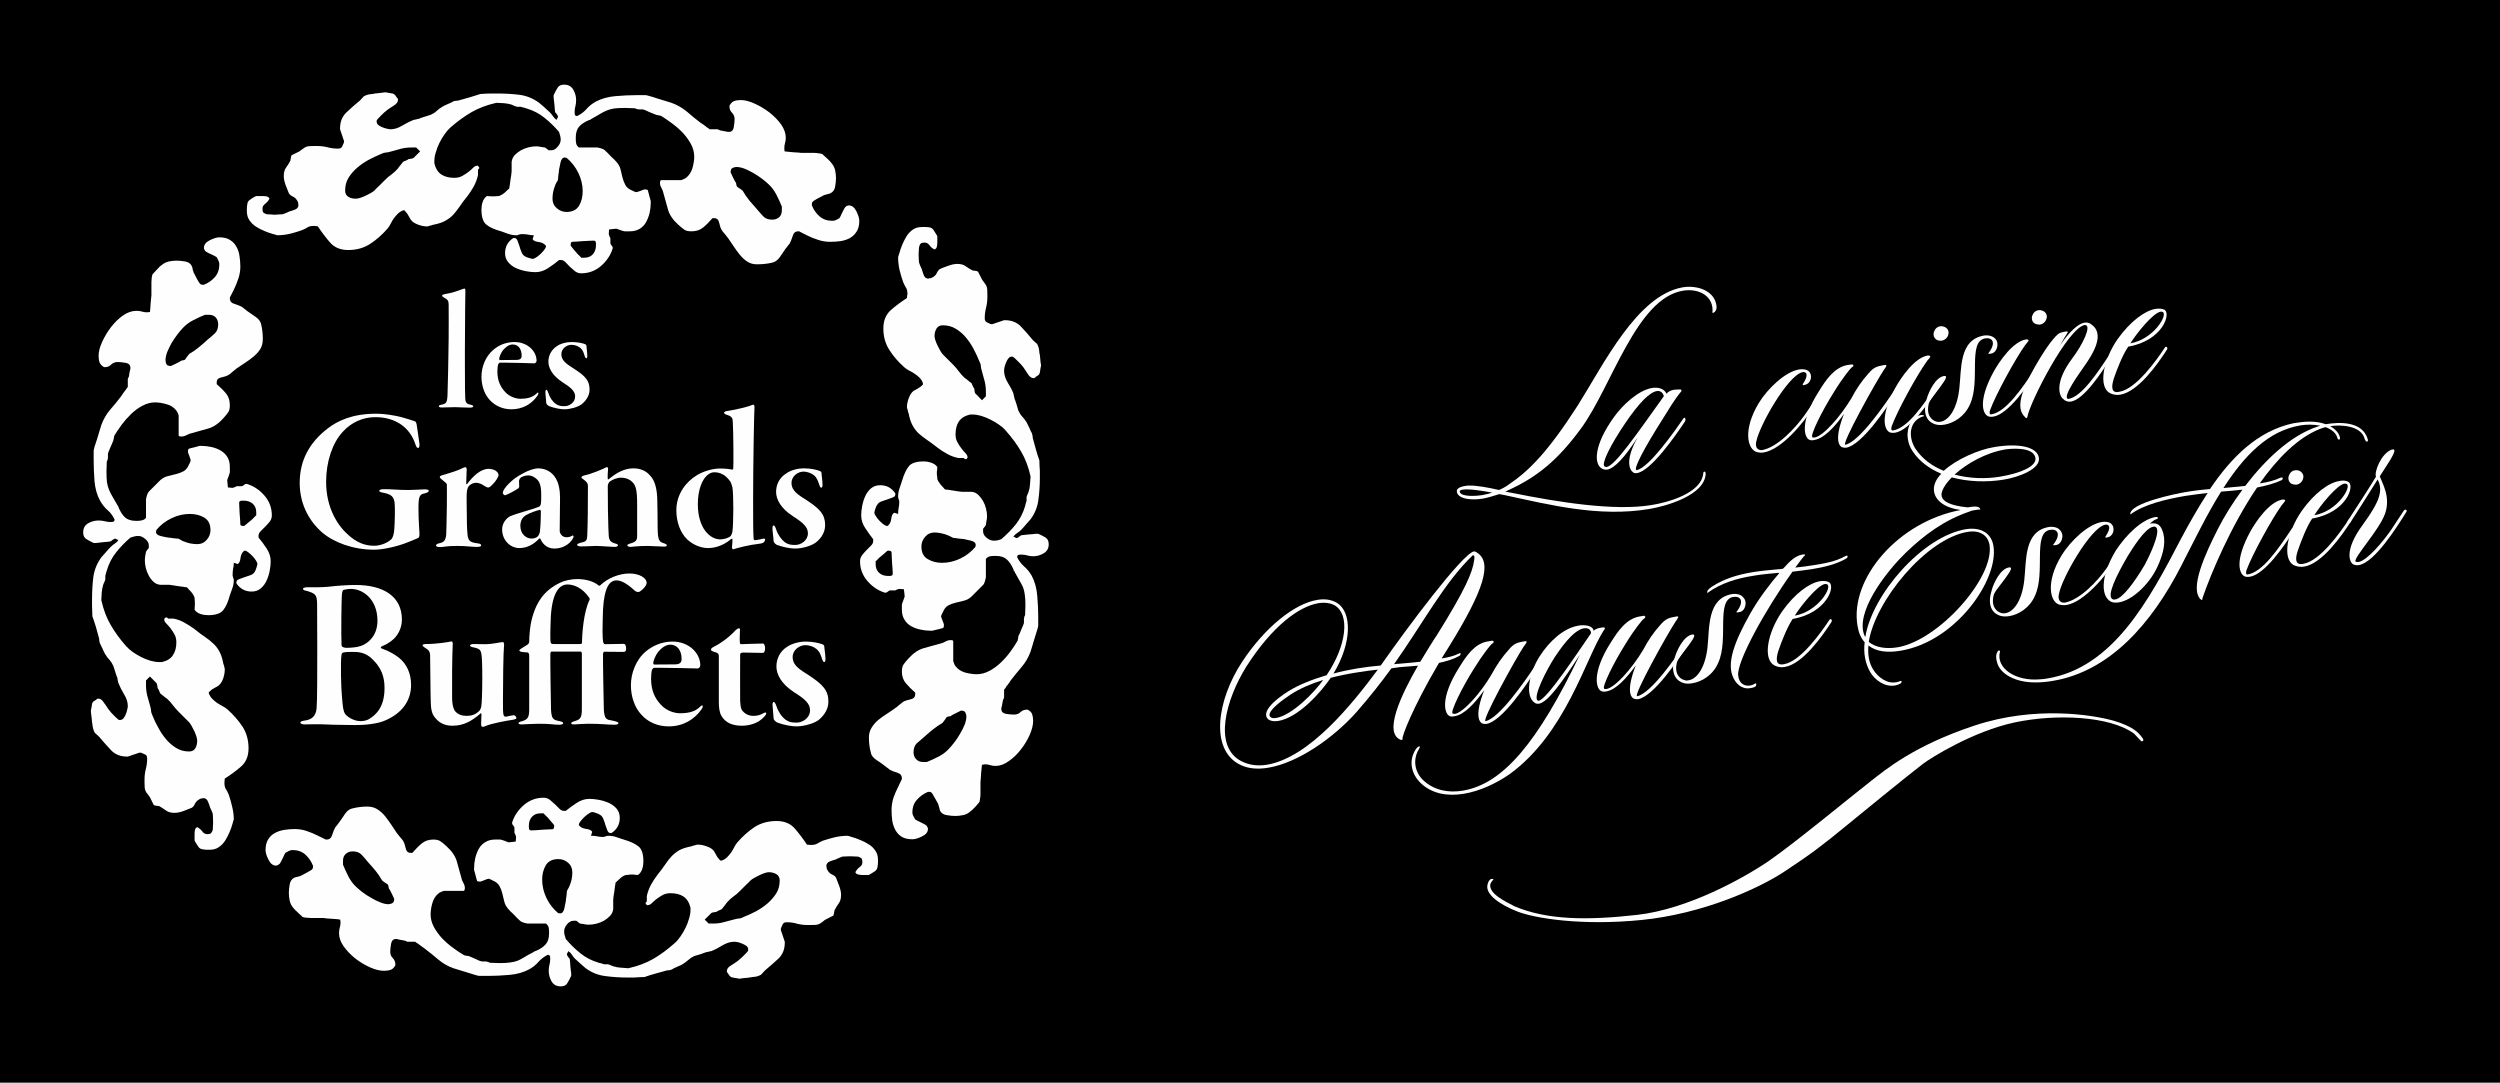 <svg version="1.2" xmlns="http://www.w3.org/2000/svg" viewBox="0 0 1524 660" width="1524" height="660">
	<title>LOGO GB 2025 BLANC</title>
	<style>
		.s0 { fill: #000000 } 
		.s1 { fill: #fefefe } 
		.s2 { fill: #c7a15c } 
	</style>
	<path id="Calque 2" fill-rule="evenodd" class="s0" d="m1544-31v739h-1642v-739z"/>
	<path id="Forme 1" fill-rule="evenodd" class="s0" d="m2170 690v100h-100v-100z"/>
	<path id="Forme 2" class="s0" d=""/>
	<g id="Calque 1">
		<g id="&lt;Group&gt;">
			<path id="&lt;Compound Path&gt;" fill-rule="evenodd" class="s1" d="m963.7 261.3c-14 19.1-26.6 29.5-44.2 37.5l-1.9 0.9 4.3 0.8c28.3 5.7 62.3 11.1 84.7 7.4 9.6-1.5 30.4-7 31.7-19.2 0-0.8 0.3-1.2 0.7-1.2 0.3-0.1 0.8 0.4 0.8 1.3-0.6 13.2-24.2 19.8-34.5 21.5-30.7 5.1-60.7-2.6-87.7-8.4l-3.6-0.7c-3.5 1.1-6.9 2.2-10.3 2.8-2.7 0.4-5.2 0.5-7.8 0.3-5.7-0.5-8-2.8-7.8-5.1 0-1.2 1.6-2.4 4.7-2.9 0.8-0.2 1.7-0.3 2.7-0.3 5-0.1 12.2 1.3 18.3 2.7 2.4-1 4.4-2.2 6-3.4 12.3-8.2 24.1-20.2 42.1-48.3 15.8-25.1 36-66.7 63.6-71.8q0.3 0 0.6-0.1c8.1-1.3 19.2 1.8 20.3 11.5 0.4 3.4-2.4 4.6-2.5 4 1-10-8.1-15-17.9-13.4-28.6 4.6-43.6 58.8-62.3 84.1zm-60 40.5c2.1-0.4 4.1-0.9 6-1.5-6.4-1.2-14.5-2.4-18-1.8-1.3 0.2-2.1 0.5-1.8 1.4 0.9 3.3 11 2.4 13.8 1.9z"/>
			<path id="&lt;Compound Path&gt;" fill-rule="evenodd" class="s1" d="m998.2 266.8c-7.7 11.9-13.9 18.7-18.5 19.5-1.1 0.1-2.1-0.1-2.9-0.5-5.5-2.7-5.1-14.7 7.1-31.6 5.2-7.3 14.8-16.3 23.2-17.7 3.2-0.5 7.3 0.1 8.8 3.5 1.2-1.5 2.9-2.1 4.5-2.4 1.4-0.2 2.7-0.1 3.5-0.2 0.7-0.1 1.6 0.3 0.9 1.3-3.7 4.3-8.1 11.7-11.4 17-11.1 17.5-17.9 30.3-15.8 30.9 7.6-1.2 23.9-24.7 28.6-31.5 0.2-0.2 0.3-0.4 0.5-0.5 0.5 0 1.2 0.9 0.4 2.4-5.6 8.4-20.5 30-29.2 31.4-0.9 0.1-1.6 0.1-2.3-0.4-2.4-1.6-4.9-7.6 2.3-20.6zm11.8-28.4c-4.3 0.7-10.7 6.9-19.4 19.8-8.5 12.5-14.6 24.5-12.5 26.1 0.4 0.3 0.8 0.4 1.3 0.4 5.2-0.9 18-19.6 34.9-43.2-0.7-2.4-2.3-3.4-4.3-3.1z"/>
			<path id="&lt;Compound Path&gt;" class="s1" d="m1075.2 275.8c-1.4 0.3-2.9 0.1-4.2-0.2-5.8-1.6-8.7-13.6 1.2-30 5.5-8.9 16.1-19 24.6-20.4q1.6-0.3 3.3 0c5.3 0.8 4.8 7.8 0.8 9.2-0.5 0.1-0.9 0.3-1.2 0.4-0.6 0-0.9-0.1-0.7-0.7 4-5.9 2-7.8-0.3-7.2-8.8 2-26.2 32.4-28.1 42.4-0.6 2.6 0.2 5.2 3.4 5.1 9.5-1.6 20.3-13.4 25.7-20.8l4.4-6.4c0.3-0.4 0.6-0.5 1-0.6 0.5 0 1.1 0.4 0.3 1.8-6.1 9.6-19.4 25.6-30.2 27.4z"/>
			<path id="&lt;Compound Path&gt;" class="s1" d="m1124.1 252.3c-5.5 7.7-12 14.9-18 15.9-0.9 0.2-1.6 0.3-2.6 0.1-3.8-0.9-6.7-11.2 5.5-30.1 4-6.5 9.2-14.3 17.3-15.7 0.7-0.1 1.5-0.2 2.3-0.3 1.5-0.3 1.7 1 0.3 1.7-0.6 0.3-5.5 6.2-11 15.2-7.1 11.2-14.9 26.9-13 27.5 0.4 0.1 0.9 0.2 1.3 0.1 5.1-0.8 15.5-12.4 22.4-23.9 2.9-5.6 6.4-10.7 10.3-15 3.3-4 5.3-4.5 9.9-5.3 2.3-0.4 0.6 1.6-0.4 3-4.7 7-26.6 46.3-23.4 45.6 8.4-1.9 23.6-23.9 29.5-32.7 0.1-0.4 0.5-0.5 0.8-0.5 0.7-0.1 1.2 0.3 0.5 1.7-5.6 9.2-20.9 31.7-30.3 33.3-0.8 0.1-1.3 0-1.9-0.1-2.4-0.3-5.8-4.5 0.5-20.5z"/>
			<path id="&lt;Compound Path&gt;" class="s1" d="m1155.2 263.8c-0.7 0.1-1.6 0.1-2.4 0-4.1-0.7-7.2-9.4 2.6-27.4 3.7-6.6 11.8-18.4 19.8-19.7 3.1 0.1 0.7 1.7-0.5 3.4-6 8.3-18.1 30.3-21.5 39.7-0.3 0.9-0.6 2.8 0.7 2.6 8.9-1.3 18.6-15.5 26.8-27.8 0.1-0.4 0.5-0.4 0.8-0.5 0.7-0.1 1.2 0.4 0.5 1.8-5.6 8.9-17.6 26.4-26.8 27.9zm28.7-56.2c-0.5 0.1-0.8 0.2-1.2 0.1-3.3-0.1-4.5-3-3.8-5.3 0.6-1.9 2-3.2 3.8-3.5q1.1-0.2 2.2 0.2c2.3 0.7 3.2 2.7 2.9 4.2-0.2 2.3-2.1 4-3.9 4.3z"/>
			<path id="&lt;Compound Path&gt;" class="s1" d="m1213.5 215.6c-1.6 0.2-1.8 0.1-1.1-0.6 4.6-6.2 2.2-9.5-2.4-8.7-10.6 2.1-2.5 25.9-9.1 40.2-3.2 7.4-10 11.5-15.7 12.4-2.5 0.4-4.7 0.2-6.5-0.6-4.5-2-6.7-6.9-4.1-15.4 1.3-4.4 5.3-12.9 10.5-13.7 1.2-0.2 1.7 0.4 0.6 2.4-4.7 7.3-8.2 10.5-9.8 14-1.9 6.9 1.2 10.6 4.8 11.5 0.8 0.2 1.5 0.1 2.2 0 5-0.8 10.1-7.5 11.5-20.2 1.4-11.7-0.4-30 15.3-32.4 3.1-0.3 5.4 0.6 6.6 2 2.8 2.8 1 8.8-2.8 9.1z"/>
			<path id="&lt;Compound Path&gt;" class="s1" d="m1215.1 254c-0.7 0.1-1.6 0.1-2.4 0-4.1-0.8-7.2-9.4 2.6-27.4 3.7-6.6 11.8-18.4 19.8-19.7 3.1 0 0.7 1.7-0.5 3.4-6 8.3-18 30.3-21.4 39.6-0.4 1-0.7 2.9 0.6 2.7 8.9-1.3 18.6-15.5 26.8-27.8 0.1-0.4 0.5-0.4 0.8-0.5 0.8-0.1 1.2 0.4 0.5 1.8-5.6 8.9-17.6 26.4-26.8 27.9zm28.8-56.2c-0.6 0.1-0.9 0.2-1.3 0-3.3 0-4.5-2.9-3.8-5.2 0.6-1.9 2-3.2 3.8-3.5q1.1-0.2 2.2 0.2c2.3 0.7 3.2 2.7 2.9 4.2-0.2 2.2-2.1 4-3.8 4.3z"/>
			<path id="&lt;Compound Path&gt;" class="s1" d="m1270.7 196.7c1.2-0.2 2.5-0.1 3.7 0.7 9.4 5.9 1.4 18.4-3.8 25.8-2.5 3.7-14 19.2-9.8 20 8.4-1.2 18.5-17.2 24.3-25.7 0.1-0.2 0.3-0.4 0.6-0.4 0.5-0.1 1.2 0.7 0.4 2.1-4.4 6.9-15.4 24.2-23.6 25.6-1.8 0.3-3.5-0.2-4.8-1.6-2.7-2.1-5.2-10.5 5.6-24.8 6.6-8.8 11.4-19.3 8.2-20.2-0.2 0-0.4-0.1-0.6-0.1-10.3 1.7-33.5 47.1-35 56-0.1 0.5-0.4 0.8-0.8 0.8-0.1 0-0.3-0.1-0.6-0.6-5.6-5.1-3-15 6.2-31.1 4.4-7.7 10.1-16.5 14.1-19.7 0.8-0.7 3.1-1.2 4.4-1.4 1.2-0.2 1.8 0 0.7 1.5-0.5 0.8-1.6 2.4-4.1 6.9 2.4-3.4 9-12.8 14.9-13.8z"/>
			<path id="&lt;Compound Path&gt;" fill-rule="evenodd" class="s1" d="m1292.5 240.6c-2.3 0.4-4.4 0-6.4-1-7-3.9-4.2-19.9 4.8-32.9 7.8-10.9 16.6-17.3 23.1-18.4 2-0.3 3.8-0.2 5.2 0.4 4.7 2-0.7 19-21.8 22.6-3.3 4.7-6.8 13.5-8.9 19.7-0.8 2.7-2 7.6 1.5 8 0.6 0.1 1.3 0 2-0.2 10.1-1.6 22.6-19.2 27.7-26.9 0.2-0.3 0.3-0.5 0.7-0.5 0.5-0.1 1.2 0.7 0.6 1.7-5.5 8.6-17.5 25.7-28.5 27.5zm25.9-50.4c-0.4-0.2-0.8-0.3-1.3-0.2-4.7 0.8-14.8 13.4-18.4 19.3 14.2-2.5 23-17.5 19.7-19.1z"/>
		</g>
		<g id="&lt;Group&gt;">
			<g id="&lt;Group&gt;">
				<path id="&lt;Compound Path&gt;" fill-rule="evenodd" class="s1" d="m848.2 407.4c-6.3 8.7-13.4 17.7-21.2 26.6-14.2 16-36 31.1-53.9 34-6.4 1.1-12.4 0.6-17.3-1.9-18.3-9.2-14-39.3 1.5-62.8 13.8-20.9 31.9-35.4 45.7-37.6 4.5-0.8 8.6-0.2 12 1.8 9.1 5.5 9.4 24-2.1 43.1 4.7-1.3 9.5-2.3 14.3-3.1 4.8-0.8 9.8-1.4 14.5-1.8 15.7-22.5 49.9-68.4 56.9-69.6 0.2 0 0.3 0 0.5 0.1 1 0.4 0.8 0.3 1.6 0.9 9.1 6.1 3.6 23.1-17.1 56.6l-4.8 7.7c4.3-0.7 7.8-1.6 10.3-2.9 0.3-0.1 0.5-0.3 0.7-0.3 1-0.2 0.7 1.1-0.1 1.6-3.7 2.1-7.9 3.3-12.5 4.3-16.7 28.4-22.7 45.3-22.2 46.1 0.2 0.2 0 0.8-0.6 0.9-0.1 0-0.3 0-0.5-0.1-10.7-4.1 0.1-27.2 10.5-45.2l-11.2 0.9c-1.6 0.3-3.4 0.4-5 0.7zm-8.3 0.8c-4.3 0.5-8.7 1-13.2 1.8-5.1 0.8-10.5 1.9-15.5 3.2-6.6 9.7-20 24.3-32 26.3-2.7 0.4-4.8 0-6.1-1-4.7-4.4 4.3-12.1 12.1-17 6.7-4.2 14.8-7.3 23.5-9.9 12.2-18 14.4-37 4.9-42.6-2.6-1.4-6-1.9-9.9-1.3-11.4 1.9-27.7 13.3-43.9 38.6-12.4 19.8-20.6 48.9-2.9 57.8 4.4 2.2 9.4 3 15.3 2.1 26-4.3 52.2-37.1 67.7-58zm-33.3 6.3c-7.4 2.3-14.4 5.3-20 9-9.4 6.3-14.4 11.3-12.2 13.5 0.6 0.8 1.9 0.9 3.4 0.7 9.7-1.6 23.2-15.3 28.8-23.2zm59.2-11.1c4.2-6.9 7.9-13 10.3-16.5 17.6-28.2 21.6-38.4 22.5-45.1 0.3-1.7 0.5-3.7-0.9-3.2-17.2 16.5-29.7 40.5-47.9 66.3 1.1-0.2 2.2-0.2 3.2-0.3 4.3-0.4 8.7-0.7 12.8-1.2z"/>
				<path id="&lt;Compound Path&gt;" class="s1" d="m904.8 420.7c-5.5 7.7-12 14.9-18 15.9-0.9 0.2-1.6 0.3-2.6 0.1-3.8-0.8-6.7-11.1 5.5-30.1 4-6.5 9.1-14.3 17.3-15.6 0.7-0.1 1.4-0.3 2.3-0.4 1.5-0.2 1.7 1 0.3 1.8-0.7 0.3-5.5 6.2-11 15.1-7.1 11.2-14.9 26.9-13 27.5 0.4 0.1 0.9 0.2 1.3 0.2 5.1-0.9 15.5-12.4 22.3-24 3-5.6 6.5-10.7 10.4-15 3.3-4 5.2-4.5 9.9-5.3 2.3-0.3 0.6 1.6-0.5 3-4.7 7-26.5 46.4-23.3 45.7 8.4-2 23.6-24 29.5-32.8 0.1-0.4 0.4-0.4 0.8-0.5 0.7-0.1 1.2 0.4 0.5 1.7-5.7 9.2-20.9 31.8-30.4 33.3-0.7 0.1-1.2 0-1.8-0.1-2.4-0.3-5.8-4.5 0.5-20.5z"/>
				<path id="&lt;Compound Path&gt;" fill-rule="evenodd" class="s1" d="m938.1 429c-0.7 0.1-1.7 0-2.3-0.4-6.5-4-3.7-18.4 2.7-28.4 5.9-9.3 14.8-17.4 23.7-18.8 1.4-0.3 2.7-0.3 4.2-0.2 2.2 0.2 4.9 1.2 5.1 3.4 1.1-1.4 3.2-1.8 5.3-2.1 2.3-0.4 1.5 1.2 0.7 2-11 17.2-23.1 62.6-57.2 87.4-8.5 5.9-18.4 10.4-28 12-9.8 1.6-19.1 0.1-26-6.3-5.8-5.4-8.1-13.8-3-21.2 0.5-0.7 1.3-1.3 1.8-1.4 0.6-0.1 0.6 0.4-0.2 1.8-3.9 6.5-2.4 14.3 3.1 19.2 6.6 5.9 15.1 7.4 23.6 6 24.6-4 45.8-29.4 71.5-82.9-10.9 16.8-19.5 29-25 29.9zm27.5-46c-6.9 1.1-15 13.4-17.9 17.7-5.1 8-13.1 23.7-10.5 26.2 0.2 0.2 0.4 0.3 0.8 0.3 5.1-0.9 23.9-29.7 31.9-41.2-0.1-1.7-1-2.6-1.9-2.8-0.8-0.3-1.5-0.3-2.4-0.2z"/>
				<path id="&lt;Compound Path&gt;" class="s1" d="m997.2 405.6c-5.5 7.6-12 14.9-18 15.9-0.9 0.1-1.6 0.3-2.5 0-3.8-0.8-6.8-11.1 5.4-30.1 4.1-6.5 9.2-14.2 17.4-15.6 0.7-0.1 1.4-0.2 2.3-0.4 1.4-0.2 1.6 1.1 0.3 1.8-0.7 0.3-5.6 6.2-11.1 15.2-7.1 11.2-14.9 26.9-13 27.5 0.4 0.1 1 0.2 1.3 0.1 5.2-0.8 15.5-12.4 22.4-23.9 2.9-5.6 6.4-10.7 10.3-15 3.4-4 5.3-4.5 9.9-5.3 2.3-0.4 0.6 1.5-0.4 3-4.7 7-26.6 46.3-23.4 45.6 8.5-1.9 23.7-23.9 29.5-32.7 0.1-0.4 0.5-0.5 0.8-0.5 0.8-0.2 1.2 0.3 0.5 1.7-5.6 9.1-20.9 31.7-30.3 33.3-0.7 0.1-1.3 0-1.9-0.1-2.4-0.3-5.8-4.5 0.5-20.5z"/>
				<path id="&lt;Compound Path&gt;" class="s1" d="m1060 373.2c-1.6 0.3-1.8 0.1-1.2-0.5 4.7-6.3 2.3-9.5-2.3-8.8-10.6 2.1-2.5 26-9.1 40.2-3.2 7.5-10 11.5-15.7 12.4-2.5 0.5-4.7 0.3-6.5-0.5-4.5-2-6.8-7-4.2-15.4 1.3-4.4 5.4-12.9 10.6-13.8 1.2-0.2 1.7 0.5 0.6 2.5-4.7 7.3-8.2 10.4-9.8 14-2 6.9 1.2 10.6 4.8 11.4 0.8 0.3 1.5 0.1 2.2 0 5-0.8 10.1-7.5 11.5-20.1 1.3-11.7-0.4-30.1 15.3-32.5 3-0.3 5.4 0.6 6.5 2.1 2.9 2.8 1.1 8.8-2.7 9z"/>
				<path id="&lt;Compound Path&gt;" class="s1" d="m1040.7 361.4c-0.1-1.6 1.1-2.5 2.9-3.8 7.6-4.9 15.8-7.3 24.8-8.8 5-0.8 10.2-1.3 15.8-1.8 0.9 0 1.8-0.1 2.7-0.3 0.8-0.7 1.4-1.5 2-2.1 4-4.4 7-6.1 10.2-6.6 1.6-0.3 1.6 0.4 0.4 1.3-0.4 0.5-1.9 2.4-1.9 2.4l-3.2 4.3c3.6-0.4 7.4-0.8 11.3-1.5 6.4-1 13.5-2.2 19.2-5.5 0.3 0 0.5-0.2 0.7-0.3 1-0.1 0.9 1.2 0 1.7-6.3 3.7-14 5.4-21.3 6.6-3.8 0.6-7.7 1-11.6 1.5-17.1 24-34.1 55.1-33.1 63.3 0.5 5.2 4.2 6.6 7.2 6.1 0.9-0.1 1.6-0.4 2.2-0.7 0.5-0.3 0.9-0.5 1-0.6 0.4 0 0.6 0.1 0.6 0.3 0.4 2-2.3 2.4-3.7 2.6-5.5 0.9-8.8-3.3-10.1-6-4.8-9.2 1.1-23.3 10-39.2 5.2-9.3 12.4-18.7 17.9-25-0.3 0-0.5-0.1-0.7-0.1-5 0.5-10.2 0.9-15.2 1.8-10.2 1.6-19.7 4.5-27.7 10.3z"/>
				<path id="&lt;Compound Path&gt;" fill-rule="evenodd" class="s1" d="m1087.9 406.6c-2.3 0.4-4.4 0-6.3-1-7.1-3.9-4.2-19.9 4.8-32.9 7.7-10.9 16.5-17.3 23.1-18.4 1.9-0.3 3.8-0.2 5.2 0.5 4.7 1.9-0.8 18.9-21.9 22.5-3.2 4.8-6.7 13.5-8.8 19.7-0.8 2.7-2 7.7 1.5 8 0.5 0.1 1.3 0 2-0.1 10.1-1.7 22.6-19.3 27.7-27 0.1-0.2 0.3-0.5 0.6-0.5 0.6-0.1 1.2 0.7 0.7 1.7-5.6 8.6-17.5 25.7-28.6 27.5zm25.9-50.4c-0.4-0.1-0.8-0.3-1.3-0.2-4.6 0.8-14.8 13.4-18.4 19.3 14.2-2.5 23.1-17.5 19.7-19.1z"/>
			</g>
			<g id="&lt;Group&gt;">
				<path id="&lt;Compound Path&gt;" fill-rule="evenodd" class="s1" d="m1137.1 388.3c4.1-25.8 34.8-61.3 61.3-65.7 8.9-1.4 15.5 2.2 16.8 10.2 3.4 20.3-22.7 58.3-56.7 63.9-7.8 1.3-14.7 0.6-19.5-3.2-0.5 5.6 0.3 10.4 2.8 14.5 2.9 4.8 8.4 8.9 14 7.9 0.6-0.1 1.3-0.2 1.8-0.4 0.3-0.3 0.7-0.3 1-0.4 0.9-0.1 0.9 0.8-0.2 1.7-1.2 0.6-2.3 0.9-3.3 1.1-6.4 1-12.3-3.5-15.1-8.3-3-5.4-4.1-11.6-3.3-18.1-2.3-2.5-3.7-5.8-4.4-10.2-4.7-28.8 25-63.3 62.9-70.4-9.7-1.3-15.3-5.7-16.2-11.2-0.6-3.7 1.1-7.5 4.4-10.9-7.3-3.1-13.3-7.5-17.4-13.6-6.5-9.7-2-21.1 4.6-22.1 1.1-0.2 2-0.2 2.5 0.5-9.3 2.4-10.1 12.4-5.6 19.7 4.2 6.4 10.4 10.9 17.4 13.7 7.8-7.1 21.4-13 31-14.5 14.3-2.4 25.9-0.3 27 6.5 1.2 6.9-12.3 11.9-21.5 13.4-10.5 1.7-21.7 1.3-31.6-1.4-4.2 4.3-6.7 8.6-6.2 11.2 0.5 3.4 5 6 15.9 7.1 1.5-0.1 7.2-1.7 7.7 1.3-1.1 0-2 0.1-3 0.3-1.3 0.2-2.5 0.4-3.5 0.9-15.6 5.3-27.5 14.2-38.8 25-10.1 9.7-28.7 32.5-26.2 47.6 0.3 1.6 0.6 2.8 1.4 3.9zm2.1 3c4.1 3.5 10.8 4.4 17.5 3.3 24.9-4.1 59.3-42.4 56.1-62.5-1.1-6.2-6.4-9-13.2-7.9-25.6 4.2-56.6 42.4-60.4 67.1zm52.3-102c9.2 2.5 19.1 2.7 27.6 1.3 12.6-2.1 22.5-6.3 21.7-11.4-1.2-7.5-16.8-5.5-18.5-5.2-11.8 2-23.4 8.6-30.8 15.3zm30.8-15.3q0.1 0 0.3-0.1c-0.4 0.1-0.6 0.1-0.4 0.1q0.1 0 0.1 0z"/>
				<path id="&lt;Compound Path&gt;" class="s1" d="m1253.1 332.3c-1.6 0.2-1.8 0.1-1.2-0.6 4.7-6.2 2.3-9.5-2.3-8.7-10.6 2.1-2.5 26-9.1 40.2-3.2 7.4-10 11.5-15.7 12.4-2.5 0.4-4.7 0.2-6.5-0.6-4.5-2-6.8-6.9-4.1-15.4 1.2-4.4 5.3-12.9 10.5-13.7 1.2-0.2 1.7 0.4 0.6 2.4-4.7 7.4-8.2 10.5-9.8 14-2 6.9 1.2 10.6 4.8 11.5 0.8 0.2 1.5 0.1 2.2 0 5-0.8 10.1-7.5 11.5-20.1 1.4-11.8-0.4-30.1 15.3-32.5 3.1-0.3 5.4 0.6 6.5 2 2.9 2.9 1.1 8.8-2.7 9.1z"/>
				<path id="&lt;Compound Path&gt;" class="s1" d="m1259.7 368.8c-1.5 0.2-2.9 0.1-4.3-0.2-5.7-1.6-8.6-13.6 1.3-30 5.5-8.9 16.1-19 24.6-20.4q1.6-0.3 3.3 0c5.2 0.8 4.7 7.8 0.8 9.2-0.6 0-0.9 0.3-1.3 0.3-0.5 0.1-0.9 0-0.6-0.6 4-5.9 2-7.8-0.3-7.2-8.8 1.9-26.3 32.4-28.1 42.3-0.6 2.7 0.1 5.3 3.4 5.2 9.4-1.6 20.3-13.4 25.6-20.9l4.5-6.3c0.3-0.5 0.6-0.5 1-0.6 0.5-0.1 1.1 0.4 0.3 1.8-6.1 9.6-19.4 25.6-30.2 27.4z"/>
				<path id="&lt;Compound Path&gt;" fill-rule="evenodd" class="s1" d="m1318 322.9c2.5 6 1.5 13.5-3.1 23.2-5.2 10.8-15.5 19.9-23.2 21.1-1.8 0.3-3.3 0.2-4.6-0.3-6.1-2.7-7.3-14.7 2.7-31.3 6.4-9.8 16.2-19.3 24.6-20.5 1.1 0 1.8 1-0.1 1.5-1.3 0.4-2.2 1.3-3.8 2.6 3.6-0.6 6 0.1 7.5 3.7zm-5.4-1.8c-5.1 0.8-13 13.8-15.6 18-6.6 11.3-13.2 24.5-9.1 26.2 0.4 0.3 1 0.2 1.7 0.1 4.4-0.8 11.6-10.5 17.9-21.2 1.2-2.2 11.2-21.6 6.2-23.1-0.4-0.2-0.7-0.1-1.1 0z"/>
				<path id="&lt;Compound Path&gt;" fill-rule="evenodd" class="s1" d="m1298.6 313.5c-0.4-6.9 28.6-12.7 33.6-13.5 5.1-0.9 10.3-1.5 15-1.9 12.9-19.1 28.9-35.4 50.9-40.1 6.6-1.1 13.3-1.7 19.7 0.6 8.7-1.5 22.3-1.7 25.5 8.9 0.4 1.1 0.1 1.7-0.3 1.7-0.5 0.1-1.1-0.5-1.5-1.6-1.9-8.1-14.6-8.9-21-7.8 3 1.7 5.2 4 5.9 6.7 0.1 1 0 1.4-0.4 1.5-0.5 0.1-1.1-0.4-1.2-1.3-0.9-2.9-3.6-5-7.1-6.3-1.3 0.2-2.4 0.8-3.5 1.1-13.5 5.3-25.9 18-36.7 33.2 4.8-0.7 9.4-1.9 12.7-3.5q0.3-0.1 0.6-0.1c1.2-0.2 0.9 1.1 0.1 1.6-3.9 1.9-9.4 3.4-15 4.5-16 23.6-28.1 52.4-33.3 67.5 0.2 0.3 0 0.9-0.4 1-0.2 0-0.2 0-0.4-0.1-7.6-6.3 2.8-28.6 10.4-43.5 3.6-7 8.6-15.3 14.8-23.6-4.5 0.5-9 0.9-13 1.2-8.7 13.8-16.3 29.7-24.2 45-18.1 35.5-43.8 64.7-78.6 70.4-3.4 0.6-6.8 0.9-10.3 0.9-12.6 0.1-21.7-5.3-23.5-12.2-1.4-4.8 0.3-7.1 1.2-7.3 0.3 0 0.7 0.3 0.6 0.7-2.7 9.9 9.2 18.3 24.5 16.9 1.5 0 2.9-0.3 4.3-0.5 40-6.5 62-47.6 81.5-85.1 4.9-9.2 10.3-18.8 16.3-28-4.3 0.5-8.8 1.1-13.6 1.8-12.3 2.1-25.3 5.3-33.2 11.1zm115.8-54c-4-0.8-8.4-0.8-11.9-0.2-19.7 3.2-34.4 18.4-47.1 38.2 4.2-0.5 8.7-0.7 13.3-1.3 11.9-15.6 27.5-30.8 44.5-36.3 0.3-0.1 0.7-0.1 1.2-0.4z"/>
				<path id="&lt;Compound Path&gt;" class="s1" d="m1371.5 351.6c-0.7 0.1-1.7 0.1-2.4 0-4.1-0.8-7.2-9.4 2.6-27.4 3.7-6.7 11.8-18.4 19.8-19.7 3.1 0 0.7 1.7-0.5 3.4-6 8.2-18.1 30.3-21.5 39.6-0.4 1-0.6 2.9 0.6 2.7 9-1.3 18.7-15.5 26.9-27.8 0.1-0.4 0.5-0.5 0.8-0.5 0.7-0.1 1.2 0.3 0.5 1.7-5.7 9-17.6 26.5-26.8 28zm28.7-56.2c-0.5 0.1-0.9 0.1-1.2 0-3.3 0-4.5-2.9-3.8-5.2 0.6-1.9 2-3.3 3.8-3.5q1.1-0.2 2.2 0.1c2.3 0.8 3.2 2.8 2.9 4.3-0.2 2.2-2.1 4-3.9 4.3z"/>
				<path id="&lt;Compound Path&gt;" fill-rule="evenodd" class="s1" d="m1404.6 345.4c-2.3 0.4-4.4 0-6.4-0.9-7-4-4.1-20 4.9-33 7.7-10.9 16.5-17.3 23.1-18.3 1.9-0.4 3.7-0.3 5.1 0.4 4.7 2-0.7 18.9-21.8 22.5-3.3 4.8-6.7 13.6-8.8 19.7-0.9 2.7-2.1 7.7 1.4 8 0.6 0.1 1.3 0 2-0.1 10.2-1.7 22.6-19.2 27.7-27 0.2-0.2 0.3-0.4 0.7-0.5 0.5-0.1 1.2 0.7 0.6 1.7-5.5 8.6-17.5 25.7-28.5 27.5zm25.9-50.4c-0.4-0.1-0.8-0.2-1.3-0.2-4.6 0.8-14.8 13.4-18.4 19.3 14.2-2.5 23-17.5 19.7-19.1z"/>
				<path id="&lt;Compound Path&gt;" class="s1" d="m1437.9 344.5q-1.9 0.3-3.4-0.5c-2-1-5.9-8.2 5.9-24.2 10.3-14.1 12.5-20.8 9-27.5-6.1 9.7-12.2 19.5-16.7 26.3-0.2 0.2-0.5 0.4-0.8 0.5-0.9 0.1-1.5-0.3-0.7-1.6 5.7-8.8 12.4-19 17.2-26.9-1.2-2.7 3-14 9.5-16.5 0.2 0 0.5-0.1 0.7-0.1 4.1-0.7-5.2 11.8-7.9 16.4 1.6 4.3 6.8 12.6 3.2 22.8-3.5 9.9-19.2 26.7-18 29.1 0.5 0.3 1.1 0.4 1.8 0.3 5.4-0.9 15.1-12.6 20-19.7l7.7-11.7c0.2-0.2 0.5-0.5 0.9-0.5 0.5-0.1 1.3 0.5 0.4 1.7-5.6 9-19.2 30.6-28.8 32.1z"/>
			</g>
		</g>
		<g id="&lt;Group&gt;">
			<g id="&lt;Group&gt;">
				<g id="&lt;Group&gt;">
					<path id="&lt;Compound Path&gt;" class="s1" d="m283.4 222.3c0 13.9 0.1 18.1 0.2 20 0.1 3.4 0.8 3.9 3.5 4.5 0.7 0.1 1.4 0.4 1.4 1 0 0.4-1 0.7-2.1 0.7-3.2 0-7.5-0.3-9-0.3-2.9 0-5.1 0.2-8 0.2-1.1 0-1.9-0.2-1.9-0.8 0-0.5 0.7-0.7 1.6-0.9 2.8-0.5 3.5-1.2 3.7-5.8 0.2-4.3 0.6-24.1 0.7-34.3 0-5.9 0.1-17.2 0-20.8 0-2.4-0.5-3.2-3-4.5-0.7-0.4-1-0.8-1-1.1 0-0.4 0.6-0.7 1.6-0.9 4.3-0.6 8.5-2.2 10.7-3 0.6-0.2 1.1-0.4 1.5-0.4 0.2 0 0.4 0.7 0.4 1.2 0 0.7-0.3 18.5-0.3 36.9z"/>
					<path id="&lt;Compound Path&gt;" fill-rule="evenodd" class="s1" d="m327.1 220c0 0.7-0.8 1.5-1.3 1.5-1.2-0.1-14.4-0.4-17.3-0.4h-3.8c-0.3 0-0.7 0.6-1 0.9-0.3 1-0.5 2.8-0.5 4.4 0 5.5 1.8 9.4 4.7 12.5 2.6 2.9 6.6 4.2 9.3 4.2 3.9 0 7.2-0.7 9.9-3.2 0.7-0.9 1.1-0.7 1.1-0.1 0 0.5-0.2 0.8-0.7 1.6-3.3 4.7-8.7 8.1-15.7 8.1-5.4 0-9.9-2.1-13.2-5.6-3.3-3.5-5.1-8.8-5.1-14.3 0-5.8 2.4-12.3 7.2-16.3 2.8-2.5 7.3-4.8 12.9-4.8 7.8 0 13.5 5.4 13.5 11.5zm-20.5-6.5c-1.3 1.7-2.3 4.3-2.3 5.4 0 0.2 0.2 0.6 0.5 0.6l10.1-0.1c2.9 0 3.1-1.6 3.1-2.5 0-2-0.4-3.6-1.5-5.1-0.7-0.9-2.1-1.8-3.9-1.8-2.4 0-4.2 1.5-6 3.5z"/>
					<path id="&lt;Compound Path&gt;" class="s1" d="m342.2 215.9c0 4.2 3.6 6.2 7.9 9 6.8 4.4 9.3 7.2 9.3 12.6 0 4.4-3.1 7.6-4.9 9-2.5 1.8-7.2 3-10.4 3-2.5 0-6.1-0.7-9.3-1.9-0.7-0.3-1.8-1.2-1.8-2-0.1-1.5-0.4-4.8-0.5-5.8-0.1-1.4 0.1-2.2 0.5-2.2 0.3 0 0.8 0.4 1.4 2.3 0.8 2.5 2.5 5 4.5 6.4 1.8 1.2 3.2 1.3 5.3 1.3 2.8 0 6.4-2.2 6.4-5.9 0-3.1-2.3-5.3-7.7-8.7-6.3-4.1-8.6-8.8-8.6-12.5 0-3.8 1.8-7.3 5.2-9.5 2-1.5 5.5-2.5 9-2.5 3.5 0 6.9 0.7 8.4 1.4 0.3 0.2 0.6 0.6 0.6 1 0 1.1 0.4 3 0.5 5.8 0.1 1.1-0.2 1.7-0.6 1.7-0.4 0-0.7-0.6-1-1.4-0.5-1.6-0.9-3.4-2.6-4.9-1.4-1.1-3.2-1.9-5.6-1.9-2.6 0-6 2.2-6 5.7z"/>
				</g>
				<g id="&lt;Group&gt;">
					<path id="&lt;Compound Path&gt;" class="s1" d="m244.4 254.2c3.4 0.9 6.6 2 8.5 2.6 0.7 0.2 1.1 1.7 1.2 2.7 0.4 2 1.3 9.4 1.6 11 0.2 1.8-0.4 2.6-0.8 2.6-0.6 0-1.1-0.5-1.7-2.3-3-9.4-11.2-16.5-24.4-16.5-7.1 0-14.4 2.8-20 9.1-6.1 6.6-10 17.9-10 30.4 0 15.2 6.6 26.1 13.1 31.9 5.2 4.9 10.4 7 16.2 7 2.6 0 7.4-1 10.7-4.2 0.6-0.9 1.5-3 1.6-6.6 0.2-2.1 0.5-11.3 0.2-14.9-0.4-4.2-1.9-5.6-6.8-6.6-1.2-0.2-2.6-0.5-2.6-1.2 0-0.7 1-1 3.3-1 4.4 0 7.7 0.5 14.6 0.5 3 0 9-0.4 9.7-0.4 1.7 0 2.6 0.4 2.6 0.8 0 0.9-1.2 1.4-3.1 1.8-2.5 0.6-3.2 2-3.2 8.6 0 8.5 0.6 13.8 0.6 15.5 0 1.6 0.1 2.5-0.9 3-2.2 1-4.3 1.8-6.8 2.8-5.5 2.2-14.3 4.3-19.9 4.3-12.9 0-24.5-4.4-31.7-10.5-9.1-8-13.7-18.7-13.7-30.2 0-13.3 5.5-24.4 17.3-33.4 5.5-4.2 14.5-8.8 29-8.8 6.2 0 11.6 1.1 15.4 2z"/>
					<path id="&lt;Compound Path&gt;" class="s1" d="m286.1 296c-0.9 0.9-1.1 1.8-1.4 3-0.4 2.3-0.2 7.3-0.2 9.7 0 9 0.2 14.2 0.5 17.2 0.5 3.8 1.4 4.7 6 5.3 1.8 0.2 2.3 0.6 2.3 1.3 0 0.6-1 0.9-2.6 0.9-3.6 0-5.9-0.6-12-0.6-7.6 0-7.4 0.7-10.5 0.7-1.6 0-2.4-0.4-2.4-0.9 0-0.5 0.5-1.2 1.9-1.4 2.9-0.6 3.9-1.7 4.3-5.2 0.1-2.2 0.3-9.3 0.4-17.6 0-8 0.1-11.3 0-13 0-0.6-0.4-0.9-3.3-3.3-0.8-0.6-1-0.9-1-1.4 0-0.4 0.9-0.9 1.4-1 5.3-1.5 9.7-2.9 12.2-4.2 1.1-0.6 1.6-0.7 2.1-0.7 0.3 0 0.7 0.6 0.7 1.2 0 2.4-0.3 5.7-0.3 8.7 0 0.5 0.5 0.6 0.6 0.3 3.6-4.8 8.2-9.2 13.1-9.2 1.6 0 3.2 0.5 4.2 1.1 1.3 1 1.8 1.7 1.8 2.7 0 1.1-1.7 3.9-3.8 5.9-1.3 1.3-1.9 1.7-2.6 1.7-0.2 0-0.7-0.1-2.1-0.9-1.4-1.1-3.6-2-5-2-1.5 0-3 0.5-4.3 1.7z"/>
					<path id="&lt;Compound Path&gt;" fill-rule="evenodd" class="s1" d="m338.2 290.7c2.6 3.4 3.2 8.9 3.2 12.7 0 6.1-0.2 16.8-0.2 20.1 0 1.7 1.4 4 4.1 4 1.1 0 2.3-0.2 3.6-1 0.5-0.4 1 0.5 0.6 1.3-2.5 4.7-7.3 6.6-11.6 6.6-5 0-7.5-3.6-8.5-6 0-0.1-0.4-0.3-0.7-0.1-3.8 4-7.7 5.8-12.3 5.8-4.7 0-10.3-4.2-10.3-11.4 0-4.2 3-7 4.7-7.9 3.3-1.6 13.9-4.3 17.3-5.7 0.9-0.2 1.4-1 1.6-1.9 0.3-1.5 0.2-4.9 0.2-6.1 0-5.1-1-7.5-2.8-9.1-1.5-1.4-3.4-2.2-5-2.2-1.6 0-3.3 0.5-4.4 1.2-0.6 0.4-1.2 1.2-1.3 2.1 0 0.7 0.1 2.6 0.1 3.7 0 0.1-0.3 0.8-0.7 1-1.4 1-5.9 3.5-7.8 4.1-0.7 0.1-1.5-0.8-1.5-1.4 0-1.5 1.7-3.6 3.3-5.3 2.6-2.6 4.8-4.5 9.7-7 2.8-1.5 6.4-2.7 8.5-2.7 5.3 0 8.7 2.9 10.2 5.2zm-10.2 36.1c0.3-0.4 1-1.6 1.1-2.6 0.3-2 0.6-7.2 0.6-12.7 0-0.1-0.2-0.9-0.7-0.7-1.4 0.3-5.7 1.7-8.1 3.1-2.3 1.2-3.7 3.5-3.7 6.6 0 5 3.5 7.8 6.8 7.8 1.7 0 3.1-0.5 4-1.5z"/>
					<path id="&lt;Compound Path&gt;" class="s1" d="m396.2 289.8c3.1 3 4.5 8.7 4.5 16 0.1 7.4 0.2 8.6 0.2 15.8 0.1 7.8 0.8 8.8 4.2 9.7 0.6 0.3 1.4 0.5 1.4 1.2 0 0.5-0.6 0.7-1.8 0.7-2.9 0-7.1-0.4-9.6-0.4-7.3 0-9.5 0.6-10.6 0.6-1.2 0-2.1-0.4-2.1-0.9 0-0.5 0.7-0.9 1.9-1.2 3.4-1 4.1-1.9 4.1-4.8v-18.7c0-9.7-0.8-12.4-3.9-14.8-1.9-1.4-4.1-1.8-5.9-1.8-2.7 0-5.3 1.2-6.9 2.4-0.6 0.5-1.2 1.7-1.2 2.7 0 2.4 0.1 8.4 0.1 14.8 0.1 7.9 0.4 14.3 0.5 15.8 0.4 2.8 1.3 3.5 3.5 4.3 1.6 0.4 2.1 0.6 2.1 1.3 0 0.7-1.4 0.9-2.3 0.9-1.3 0-8.5-0.6-11.3-0.6-1.8 0-5.1 0.3-8.9 0.3-1.4 0-2.4-0.4-2.4-1 0-0.5 1.2-1 2.3-1.3 3.5-0.6 3.8-1.6 3.9-4.6 0.3-7.3 0.4-18.4 0.4-30 0-1.3-0.4-2.3-2.9-4.1-1.2-0.7-1-1-1-1.3 0-0.3 0.6-0.7 1.8-1 4.3-0.9 11.4-3.9 13.4-5 0.4-0.3 1 0.2 1 1-0.1 1.4-0.4 4.4-0.2 6.2 0 0.2 0.3 0.4 0.6 0.1 2.5-2 4.9-3.8 7.5-4.9 2.3-1 4.8-1.7 7.5-1.7 5 0 8.1 2 10.1 4.3z"/>
					<path id="&lt;Compound Path&gt;" fill-rule="evenodd" class="s1" d="m446.3 286.3c0.3 0 0.7-0.4 0.7-0.7 0.2-2.1 0.1-22.4-0.3-28.6 0-1-0.2-1.9-0.6-2.4-0.7-0.9-1.8-1.4-3.3-1.8-1-0.4-1.4-0.8-1.4-1.3 0-0.4 0.9-0.9 2.3-1 5.9-0.9 12.8-2.8 13.7-3.2 0.7-0.4 1.5-0.6 1.9-0.6 0.5 0 0.7 0.6 0.6 2.2-0.2 3.1-0.8 34.1-0.8 55.4 0 10.8 0 20.8 0.3 24.1 0.1 0.6 0.4 0.9 0.8 0.9 0.7 0 3.5-0.5 5-0.9 0.8-0.3 1.2 0.1 1.2 0.5 0 1-0.8 2.3-3.1 2.5-7.6 0.9-13.2 2.5-16.5 3.5-0.2 0.1-0.6-0.8-0.6-1.2 0.1-1.6 0.4-3.5 0.3-4.9 0-0.5-0.6-0.4-0.7-0.3-5.8 5-11.5 5.6-14.2 5.6-4.4 0-9.1-2-12.6-5.2-4.4-4.2-6.7-10.9-6.7-17.8 0-10.2 6.2-17.6 12.5-21.4 3.8-2.3 9.3-4.1 14.2-4.1 3.4 0 6.2 0.4 7.3 0.7zm-15.5 3.7c-2.7 2.5-5.4 8.5-5.4 17.2 0 15.1 7.6 21.6 13.6 21.6 2.1 0 4.8-0.7 6.4-2 0.3-0.4 0.9-1.6 1.1-2.8 0.7-5.4 0.7-22.5 0-26.8-0.3-1.3-0.9-3.1-1.3-3.6-2.7-4-6.1-5.7-9.7-5.7-1.4 0-2.9 0.4-4.7 2.1z"/>
					<path id="&lt;Compound Path&gt;" class="s1" d="m482.5 294.4c0 4.9 4.3 7.4 9.5 10.7 8 5.3 11 8.6 11 15.1 0 5.2-3.6 9-5.8 10.6-3 2.2-8.6 3.6-12.4 3.6-3 0-7.3-0.8-11.1-2.2-0.9-0.4-2.1-1.5-2.1-2.4-0.2-1.8-0.5-5.7-0.7-7-0.1-1.6 0.2-2.5 0.7-2.5 0.4 0 0.9 0.4 1.6 2.6 1 3.1 3.1 6 5.3 7.7 2.2 1.5 3.9 1.6 6.4 1.6 3.3 0 7.6-2.7 7.6-7.1 0-3.7-2.7-6.3-9.1-10.4-7.5-4.8-10.3-10.4-10.3-14.8 0-4.6 2.1-8.8 6.2-11.3 2.4-1.8 6.6-3.1 10.8-3.1 4.1 0 8.1 0.9 9.9 1.7 0.4 0.2 0.8 0.7 0.8 1.2 0 1.3 0.5 3.6 0.6 6.9 0.1 1.4-0.3 2-0.8 2-0.5 0-0.7-0.6-1.1-1.6-0.7-1.9-1.2-4.1-3.2-5.9-1.6-1.2-3.8-2.3-6.6-2.3-3.2 0-7.2 2.7-7.2 6.9z"/>
				</g>
				<g id="&lt;Group&gt;">
					<path id="&lt;Compound Path&gt;" fill-rule="evenodd" class="s1" d="m187.2 358c3.5 0.1 9.8 0 12.8-0.3 6-0.7 12-1.1 16.7-1.1 17 0 28.3 6.9 28.3 21.1 0 5.4-2.7 10.3-6.3 12.9-2.4 1.9-4.3 2.7-6.1 3.5-0.8 0.4-0.4 0.9 0 1.2 4.6 1.6 8.2 3.7 10.9 5.9 4.3 3.6 7.1 9.1 7.1 16.4 0 9.9-6 17.4-15.6 21.5-2.5 1.2-8.4 2.9-18.5 2.9-2.4 0-7.4-0.1-13.1-0.2-6.1-0.3-8.8-0.3-12.1-0.3l-5.7 0.1c-1.3 0-2.5-0.4-2.5-1.1 0-0.6 0.8-0.9 2.3-1.2 4.7-0.5 7.2-2.8 7.6-7.6 0.4-3.6 0.4-22.4 0.4-37.2 0-8.3-0.1-21.8-0.1-27-0.2-5-1.1-5.7-6.3-7.3-1.5-0.2-2.3-0.6-2.3-1.3 0-0.5 1.2-0.9 2.5-0.9zm41.1 45.2c-3.7-4.3-7.5-5.8-12.5-5.8-2 0-5.1 0-6.1 0.3-1.1 0.1-1.5 0.7-1.5 1.5-0.7 3.5-0.3 20.9 0.3 26 0.4 4.6 0.6 8.6 2.2 10.4 1.7 1.9 5.5 4 9 4 2.2 0 3.9-0.5 5-1.1 5-2.9 9.7-8 9.7-18.9 0-3.9-0.4-10.5-6.1-16.4zm-14.3-44.2c-1.8 0-3.8 0.4-4.6 0.6-0.4 0.1-0.9 1.6-0.9 2-0.4 2.8-0.6 26-0.3 31.7 0.1 0.8 0.5 1.3 2.4 1.6 2 0.1 5.6-0.2 7.4-0.6 5.4-1 12.1-6 12.1-15.9 0-13.2-9-19.4-16.1-19.4z"/>
					<path id="&lt;Compound Path&gt;" class="s1" d="m265.3 437.6c-2.1-2.3-2.6-5.5-2.7-9.4-0.2-4.4-0.3-26.3-0.4-28.8-0.2-2.6-1-3.2-3.1-4.5-1.1-0.7-1.5-1.2-1.5-1.5 0-0.5 0.8-0.8 2-0.8 7 0 13.6-1.2 15.6-1.6 0.5-0.1 0.8 0.7 0.8 1.5-0.4 7.6-0.5 24.7-0.4 32.7 0.1 5.5 1.1 7.2 1.7 8.2 1.9 2.2 4.3 3 7.2 3 2.9 0 5.2-0.8 7.3-2.7 1-0.8 1.7-2.2 1.8-5.1 0.3-4.3 0.4-11 0.4-14.4 0-2 0-10.1-0.3-13.4-0.4-4.6-0.9-5.2-4.8-6.1-1.6-0.2-2.4-0.8-2.4-1.2 0-0.6 1.3-0.9 2.3-0.9 1.7 0 4.7 0.1 6.9 0.1 4.9 0 9.2-1.3 10.9-1.3 0.4 0 0.7 0.8 0.7 1.5-0.5 4.9-0.7 23.1-0.7 34.5 0 5.1 0 6.3 0.3 8.2 0.1 0.8 0.8 1.5 1.6 1.3 1.3-0.3 3.4-0.8 4.6-0.9 1 0 1.7 1.1 1.7 1.7 0 0.7-1.6 1-2.9 1.2-1.5 0.2-12.5 2-16.4 3.9-1.1 0.4-1.6 0.3-1.9 0-0.3-0.5-0.3-1.2-0.3-2.1 0-1.4 0.2-3.8 0.2-5.1 0-0.7-0.2-1.1-0.4-0.8-2.3 2.1-6.1 4.8-8.4 5.7-2.4 1.1-5.3 1.9-8.8 1.9-4.1 0-7.7-1.2-10.6-4.8z"/>
					<path id="&lt;Compound Path&gt;" fill-rule="evenodd" class="s1" d="m336.2 397.2c-0.4 0-0.7 0.9-0.7 1-0.1 5.3 0.3 30.5 0.4 34.3 0.3 5.6 1.2 6.4 5.2 7.1 1.6 0.3 2.2 0.8 2.2 1.2 0 0.7-1 1-2.3 1-4.2 0-4.3-0.6-12.5-0.6-3.1 0-8.1 0.3-10.3 0.4-1.1 0-2.1-0.1-2.1-0.7 0-0.5 0.6-0.9 2.3-1.3 3.5-1.1 4.2-2.5 4.2-7.4v-32.6c0-1.4-0.7-1.9-1.1-1.9-0.6 0-2.3-0.1-3.3-0.3-0.6 0-1.6-0.4-1.6-0.9 0-0.4 0.5-0.7 1.4-1.3 0.8-0.6 2.3-1.4 3.5-2.2 0.6-0.4 1.1-1.2 1.1-1.6 0-3.5 0.4-11 2.5-17.1 1.9-5.9 5.6-13.9 16-18.9 3.1-1.6 7.3-2.4 10.9-2.4 4.6 0 9.8 1.2 12.9 3.9 0.3 0.2 0.8 0.2 0.9 0 4.6-4.5 11.7-7.3 17.9-7.3 6.2 0 10.5 2.8 10.5 5.7 0 2-3.2 4.9-4.5 5.5-0.5 0.2-2 0-2.6-0.6-2.7-2.5-7.3-6.4-11.2-6.4-4 0-7.5 3.5-8.3 17.8-0.1 3.7-0.3 9-0.3 13.1 0 3.3 0.2 6 0.4 6.8 0.2 0.4 0.4 1.2 1.1 1.2 0.9 0 9.9-0.2 11.4-0.2 0.8 0 1.5 0.8 1.5 3.1 0 1.2-0.6 1.8-1.5 1.8-3.1 0-10.1-0.1-11.9-0.1-0.3 0-0.7 0.9-0.7 1.1-0.1 5.2 0.4 30.3 0.5 34.1 0.3 5.2 1.5 5.8 2.8 6.3 1.1 0.3 2.5 0.4 3.9 0.8 1.6 0.5 2.2 0.7 2.2 1.2 0 0.7-1.1 1-2.3 1-4.6 0-7.2-0.6-16.2-0.6-3.1 0-6 0.3-8.2 0.4-1.2 0-2.1-0.1-2.1-0.7 0-0.5 0.7-0.9 2.5-1.4 3.3-1 4-2.4 4-7.3v-33.8c0-0.7-0.4-1.2-0.7-1.2zm-0.4-21.8c-0.1 3.2-0.4 9.8-0.3 13.6 0 0.9 0 1.9 0.2 2.5 0 0.6 0.5 1.1 1.5 1.1 2.6 0 15.3 0.1 16.9 0 0.4 0 0.7-0.5 0.7-0.8 0-5.4 1-18.8 4.5-25.9 0.3-0.4 0.2-1.2-0.1-1.5-4.3-6.3-9.6-8.1-13.3-8.1-4.8 0-9.1 4.6-10.1 19.1z"/>
					<path id="&lt;Compound Path&gt;" fill-rule="evenodd" class="s1" d="m426.9 405.6c0 1-0.9 1.9-1.6 1.9-1.5-0.1-18.1-0.4-21.7-0.4h-4.9c-0.4 0-0.9 0.7-1.2 1.1-0.4 1.2-0.6 3.5-0.6 5.5 0 7 2.2 11.9 5.9 15.8 3.2 3.7 8.3 5.3 11.6 5.3 5 0 9.2-0.8 12.5-4.1 1-1 1.5-0.8 1.5-0.1 0 0.7-0.3 1.1-0.9 2-4.2 5.9-11 10.2-19.8 10.2-6.8 0-12.5-2.5-16.6-7-4.2-4.4-6.5-11.1-6.5-18.1 0-7.2 3-15.4 9-20.5 3.7-3.1 9.3-6.1 16.4-6.1 9.8 0 16.9 6.9 16.9 14.5zm-25.7-8.2c-1.7 2.2-3 5.5-3 6.9 0 0.3 0.3 0.8 0.7 0.8l12.7-0.1c3.7 0 3.9-2.1 3.9-3.3 0-2.5-0.5-4.5-1.9-6.4-0.9-1.1-2.6-2.3-4.9-2.3-3 0-5.3 1.9-7.5 4.4z"/>
					<path id="&lt;Compound Path&gt;" class="s1" d="m439.8 436.4c-1.2-1.9-1.6-5.1-1.6-8.3v-27.7c0-1.1-0.1-1.8-0.9-2.3-0.4-0.3-1.2-0.5-2.2-0.8-1.1-0.4-1.7-0.7-1.7-1.3 0-0.4 0.6-1.3 2.1-1.9 3.1-1.5 8.8-5.4 12.6-9.6 2.1-2.1 3-1.6 3-0.8 0 0.8-0.3 6.5-0.1 7.6 0 0.4 0.1 1.4 0.6 1.4 2.6-0.1 11.6-0.4 13.7-0.4 0.3 0 1.1 1.1 1.1 2.6 0 2.8-0.9 3.1-1.5 3.1-4 0-8.2-0.2-11.8-0.2-1.6 0-1.9 0.6-1.9 1.2 0 3.1-0.1 24.8 0 28.2 0.2 3.3 0.4 5 1.5 6.2 2 2.4 4.7 3 6.5 3 2.5 0 4.5-0.6 6.1-1.6 1.4-0.8 1.8-0.4 1.8 0 0 0.8-0.7 1.8-2.8 3.6-3.4 2.9-8.1 4-12.1 4-5.4 0-10-1.7-12.4-6z"/>
					<path id="&lt;Compound Path&gt;" class="s1" d="m483.2 400.5c0 5.3 4.6 7.8 10.1 11.3 8.4 5.6 11.7 9.1 11.7 16 0 5.5-3.9 9.5-6.2 11.3-3.2 2.2-9.2 3.7-13.2 3.7-3.1 0-7.6-0.8-11.7-2.3-0.9-0.4-2.3-1.6-2.3-2.5-0.1-1.9-0.5-6.1-0.6-7.4-0.2-1.7 0.1-2.7 0.6-2.7 0.4 0 1 0.4 1.8 2.8 1.1 3.3 3.2 6.4 5.6 8.1 2.3 1.6 4.1 1.7 6.7 1.7 3.5 0 8.1-2.8 8.1-7.5 0-3.9-2.8-6.7-9.7-11-7.9-5.1-10.8-11-10.8-15.7 0-4.8 2.2-9.3 6.5-12 2.6-1.8 7-3.2 11.5-3.2 4.3 0 8.5 1 10.4 1.8 0.4 0.2 0.8 0.8 0.8 1.3 0 1.4 0.6 3.8 0.7 7.3 0.1 1.4-0.3 2.1-0.8 2.1-0.5 0-0.8-0.7-1.2-1.7-0.7-2-1.2-4.3-3.4-6.2-1.7-1.4-4-2.4-7-2.4-3.3 0-7.6 2.8-7.6 7.2z"/>
				</g>
			</g>
			<g id="&lt;Group&gt;">
				<path id="&lt;Compound Path&gt;" fill-rule="evenodd" class="s1" d="m351.2 61q0 1.9-0.4 3.6-0.5 1.6-0.5 3.5v0.7q0 1.9 1.2 1.9h0.4q3.3-1.6 5.6-4.2 2.2-2.6 5.6-4.5 5.2-2.8 12.1-3.4 7-0.6 12.7-0.6h5.7q0.5 0 2.5 0.6 2 0.5 4.5 1.4 2.5 0.8 4.9 1.5 2.5 0.7 3.9 1.2 5.2 1.9 9.4 5.4 4.1 3.6 8.2 6.7 0.4 0.2 1.7 1.1 1.3 1 1.6 1.2 0.4 0.5 1.4 1 0.5 0.5 0.9 0.7h4.8q0.2 0 0.8 0.3 0.6 0.4 0.8 0.4 0.3 0 2.2 0.4 1.9 0.3 2.6 0.5h0.4q2.6 0.1 3.1-2.9 0.5-3 0.5-4.9 0-2.3-1.6-3.9-1.5-1.5-1.5-3.6v-0.7q1.2-2.2 2.8-2.8 1.7-0.6 4.1-0.6 3.8 0 8.5 2.2 4.7 2.1 9 5.4 4.2 3.3 7.1 7.3 2.8 4.1 2.8 8.1 0 1.9-0.5 3.3-0.4 1.4-0.4 3.3 0 0.3 0.1 0.9 0.1 0.5 0.1 0.8 1.2 0.2 5.1 0.5 3.9 0.2 5.1 0.4h8q1 0 2.8 0.3 1.7 0.2 2 0.4 0.4 0.5 2.7 2.5 2.2 2 3 3.2 1.6 1.9 2.1 4.3 0.5 2.3 0.5 4.7 0 2.1-0.5 5.1-0.5 3-2.9 4.1-0.4 0.3-1.6 0.5-1.2 0.3-1.7 0.5-0.4 0-0.7 0.2l-0.9 0.5q-1 0.5-3.1 1.6-2.1 1.2-2.4 1.5-0.9 0.7-0.9 1.6v1q1.6 4 4.7 6.7 3.1 2.7 7.8 2.7 1.2 0 2.3-0.5 1-0.6 2-1.1 0.5-0.7 1.6-3.2 1.2-2.5 1.7-3.2 0.2-0.5 1.1-1 0.8-0.4 1.3-0.4 2.8 0 4.6 3.5 1.8 3.6 1.8 5.9 0 4.1-1.6 6.5-1.5 2.5-4.1 4-2.6 1.4-5.8 1.9-3.2 0.4-6.3 0.4-3.8 0-7.3-1.2-3.6-1.1-6.9-2.8l-4.7-2.4h-0.5q-2.6 0-3.4 2.9-0.9 2.8-1.8 4.5-0.2 0.2-1.2 1.5-0.9 1.3-1.2 1.5-1.6 2.2-3.6 5.3-2.1 3-5.1 3.5-4.1 0.9-8.6 0.9-3.5 0.1-6.1-1.6-2.6-1.7-4.6-4.2-2-2.4-3.8-5.2-1.8-2.7-3.4-5-0.3-0.5-1.9-2.4-1.7-1.9-1.9-2.4-1-1.6-1.6-4.5-0.6-2.8-2.9-2.8h-1.2q-2.8 3.3-5.7 5.7-2.8 2.3-7.1 2.3-2.8 0-4.2-0.9-1.5-1-3.8-3.1-5-4.5-6.3-9.3-1.3-4.9-3.2-11.5-0.5-1.2-1.1-2.3-0.6-1-0.6-2.5 0-0.4 0.2-1 0.1-0.6 0.6-0.6h12q0.3 0 1.4-0.5 1.2-0.5 1.7-0.9 2.8-2.2 3.9-5.9 1.1-3.8 1.1-7.1 0-3.8-2-7.6-2.1-3.8-5.1-7-3.1-3.2-6.7-5.8-3.5-2.6-6.3-4.3-0.3-0.2-1.6-0.4-1.3-0.3-1.5-0.3-0.5-0.2-1.7-0.7-1.2-0.4-2.5-1-1.3-0.6-2.4-1.1-1.2-0.5-1.5-0.5h-2.3q-0.5 0-1.3-0.2-0.9-0.2-1.1-0.5-0.7 0-3.1-0.1-2.3-0.1-3.1-0.1-4 0-6.5 0.3-2.4 0.4-4.5 1.2-2 0.8-4.1 2.1-2.1 1.3-5.2 3-0.2 0-0.7 0.5-0.3 0.2-0.7 0.2-4.1 1.7-6.2 4-2.1 2.4-2.1 6.7v1.1q0 1.5 0.3 2.8 0.4 1.3 1.6 2.2h11.1q0.5 0 2.3 0.5 1.7 0.5 2.4 1.2 0.5 0.4 1.6 1.5 1 1.1 2.2 2.3 1.2 1.1 2.2 2.1 0.9 0.9 1.1 1.2 1.9 2.1 2.5 4.6 0.6 2.5 1.2 5 0.6 2.4 1.8 4.6 1.2 2.1 4.2 3.3 0.3 0.2 0.6 0.3 0.4 0.2 0.9 0.4 0.4 0.2 0.9 0.2 0.5 0 2.4-0.7 1.9-0.7 2.3-0.9h1q1.2 0 1.4 0.7 0.2 0.7 0.8 3.1 0.6 2.3 0.9 3.3v0.9q0 3.1-0.7 6.3-0.8 3.2-2.2 5.7-1.4 2.5-3.9 4-2.5 1.5-6 1.5h-3.1q-0.5 0-2.5-0.7-2-0.7-2.5-0.9-0.4 0-2.2 0.2-1.8 0.3-2.3 0.3 0 0.4-0.1 1.4-0.1 0.9-0.1 1.4 0 0.2 0.4 1.2 0.3 0.9 0.6 1.2v3.3q0 0.2 0.7 1.2 0.7 0.9 0.7 1.1v0.7q-1.9 6.2-7.1 10.7-5.2 4.5-12.1 4.5-2.1 0-3.8-1.3-1.6-1.3-3.1-2.7-1.4-1.5-2.7-2.8-1.3-1.3-2.7-1.3h-1.2q-2.8 2.4-6.6 4.9-3.8 2.5-7.8 2.5-2.6 0-5.8-0.6-3.2-0.6-6.1-1.9-2.8-1.3-4.7-3.6-1.9-2.2-1.9-5.5 0-5.9 5-9.2h0.7q1.2 0 1.8 1.4 0.6 1.4 1.2 3.3 0.5 1.9 1.3 3.8 0.7 1.9 2.1 2.6 0.5 0.5 2.4 1 1.8 0.6 2.3 0.6 0.7 0 2-0.8 1.3-0.8 2.6-2 1.3-1.2 2.4-2.6 1.1-1.4 1.1-2.1v-0.5q-1.5-1.9-4.4-2.3-3-0.3-3.7-1.7 0-0.3 0.4-1.2 0.3-1 0.3-1.2-1.9 0-3.5-0.4-1.7-0.3-3.6-0.3h-0.7q-0.2 0-1.2 0.3-0.9 0.4-1.1 0.4h-0.5q-2.4 0-4.8-0.8-2.3-0.9-4.5-1.6-5.9-1.6-8.9-4-3.1-2.4-3.1-9.2 0-2.4 0.7-4.6 0.7-2.3 2.6-3.7 0.5 0 1.5 0.1 1.1 0.1 2.3 0.1 1.2 0 2.1-0.1 1-0.1 1.4-0.1 1.7-0.5 3.5-2 1.7-1.6 2.9-2.7 0-0.7 0.3-2.2 0.2-1.4 0.4-3 0.3-1.7 0.5-3.2 0.2-1.6 0.2-2.1v-5.6q0.3-2.4 1.9-4.2 1.7-1.7 3.8-2.9 2.2-1.2 4.6-1.8 2.5-0.6 4.7-0.6h0.2q1.2 0 2.9 0.4 1.8 0.3 2.1 0.3 0.2 0 1.1 0.7 1 0.7 1.2 1h1.7q2.1 0 3.9-2.2 1.8-2.1 1.8-4.2 0-1.4-0.3-2.4-0.2-0.9-0.7-2.4-4.2-4.9-9-8.7-4.7-3.8-11.1-5.7-0.5-0.2-1.7-0.5-1.1-0.2-1.4-0.4h-2.3q-0.5 0-2.1-0.7-1.5-0.8-2-0.8-1.2-0.4-4-0.7-2.8-0.2-4-0.2h-0.7q-8.5 1.9-15.1 5.7-6.5 3.8-12.9 9.4-1.9 1.7-3.5 4.1-1.7 2.3-3.1 5.2-1.4 2.8-2.2 5.7-0.9 2.8-0.9 5.2v1.6q1.2 4.8 4.3 6.8 3.1 2 7.8 2 2.9 0 5-1.2 2.1-1.2 3.8-2.5 1.6-1.3 2.8-2.5 1.2-1.2 2.4-1.2h0.5q-0.1 0.3 0.3 0.5 0.4 0.2 0.4 0.5v0.7l-0.7 0.7v3.3q-0.8 3.6-2.5 6.8-1.8 3.2-3.9 6-2.9 3.5-4.8 6.4-1.9 2.8-3.9 5-2 2.1-4.7 3.6-2.7 1.6-7.5 2.5-0.4 0.2-1.6 0.5-1.2 0.2-1.7 0.5h-0.7q-2.4 0-5.3-1.1-3-1.1-4.4-3-0.2-0.4-1.2-2.1-0.9-1.6-1.2-1.9-0.2-0.2-0.7-0.8-0.4-0.6-0.7-0.9h-0.9q-1.9 0.8-3.2 2.1-1.3 1.3-2.4 2.8-1.1 1.5-1.9 3.2-0.8 1.7-2 3.1-5 5.7-10.6 9.3-5.7 3.7-13.3 3.7-7.1 0-11.1-4.6-4-4.6-7.4-9.8-0.4 0-1.3-0.2-0.8-0.1-1-0.1-2.6 0-3.9 0.8-1.3 0.9-3.5 1.8-3.3 1.2-7.3 2.2-4 0.9-7.8 0.9-0.2 0-1.2-0.4-0.9-0.3-1.2-0.3-2.6-0.7-5.4-1.9-2.9-1.2-5.2-2.7-2.4-1.6-3.9-3.8-1.6-2.3-1.6-5.6v-1.4q0-1.4 0.3-3 0.2-1.5 1.4-2.4 0.7-0.5 2.2-1.5 1.6-0.9 1.8-0.9h3.8q1.2 0 2.5 0.2 1.3 0.3 1.8 1.4-1 1.9-2.6 3.1-1.7 1.2-1.7 3.1 0 1.7 0.6 2.3 0.6 0.5 2 1 0.5 0 2.4 0.1 1.9 0.2 2.3 0.2 1.2 0 3-0.2 1.8-0.1 2-0.1 0.2 0 1.9-0.7 1.7-0.7 1.9-0.9 1.9-0.5 3.9-1.3 2-0.9 2-3-0.2 0-0.2-0.2v-1q-1.2-2.8-3.1-3.6-1.9-0.9-2.6-2.1-0.7-1.6-1.9-4.8-1.2-3.2-1.2-5.6 0-3.3 1.3-5.1 1.3-1.7 2.7-4.3 0-0.3 0.3-1.7 0.2-1.4 0.5-1.7l4.7-2.3q0.5-0.3 1.6-1.2 1.2-0.9 1.7-1.2 1.2-0.7 2.6-0.8 1.4-0.1 2.8-0.1h2.2q3.3 0 6.4 0.8 3 0.8 6.4 0.8 1.8 0 2.4-1.3 0.6-1.3 1.1-2.5v-0.9l-2.4-7.1v-0.5q0-6.1 3.9-9.8 3.9-3.7 8.2-7.2 0.2-0.3 1.2-1.3 0.9-1.1 1.2-1.3 1.2-0.7 2.8-1.1 1.7-0.3 2.6-0.3 0.5-0.3 3.3-0.5 2.9-0.3 4.1-0.5h0.7q0.9 0.2 2.7 0.5 1.8 0.2 2 0.5 0.2 0 0.9 0.7 0.3 0.4 0.9 1.3 0.6 0.8 0.8 1v0.5q0 1.2-0.8 2.1-0.9 1-1.8 1.5-0.2 0.2-2.3 1.5-2 1.3-2.4 1.8-0.7 0.4-2.9 2.6-2.1 2.1-2.6 2.8-0.2 0.2-0.2 1 0 1.1 0.9 2 1 0.8 2.4 1.4 1.4 0.6 2.8 0.9 1.5 0.4 2.4 0.4 3.5 0 7.2-2.3 3.7-2.2 6.8-3.4 0.2 0 1.5-0.3 1.3-0.4 1.8-0.4 0.9-0.5 3.6-1.3 2.8-0.8 3.5-1.1 2.1-0.9 3.6-2.3 1.6-1.5 3.5-2.6 0.7-0.5 3.2-1.6 2.5-1 3.2-1.5 0.2-0.3 1.5-0.5 1.3-0.2 1.8-0.2 3.5-1 6.8-1.9 3.4-1 6.7-2.1 0.7 0 3.2-0.2 2.4-0.1 3.2-0.1h4.2q6.9 0 13.4 0.8 6.5 0.9 11.9 4.9 0.3 0.2 2.8 2.4 2.4 2.1 3.6 3.3 1.2 1.2 1.9 2.3 0.7 1.2 2.2 2.4 0.2-0.2 0.4-0.8 0.3-0.6 0.5-0.8v-0.8q-0.2-0.4-0.8-1.3-0.6-0.8-0.9-1-0.2-1.2-0.4-4.5-0.3-3.3-0.5-4.3v-1.6q1.2-2.6 2.4-4.5 1.1-1.9 4-1.9 3.8 0 5.6 3.1 1.7 3 1.7 6.3zm-97.5 28.9h-2.6q-3.5 0-6.4 0.7-2.8 0.7-6.1 1.7-2.4 0.7-3.5 0.7-1 0-2.9 0.9-3.6 1.5-7.4 3.5-3.7 2-6.9 4.7-3.2 2.7-5.4 6.2-2.1 3.4-2.1 7.9 0 2.6 2 3.8 2 1.2 4.6 1.1 1.9 0 5.7-1.7 3.8-1.8 5.5-3.2 0.2-0.3 1.1-1.2 1-0.9 2.1-2 1-1.1 2-2 0.9-1 1.2-1.2 1.8-1.9 4-3.4 2.1-1.6 4-3.7 0.2-0.5 1.5-2 1.3-1.6 1.6-2 0.2-0.3 1.5-0.7 1.3-0.5 1.8-1 0.2 0 1.5-0.2 1.3-0.3 1.6-0.5 0.4-0.5 2-2 1.5-1.5 2-2zm101.5 26.7q0-5.7-2.6-11.1-2.6-5.4-7.1-9.2-0.2 0-0.6-0.1-0.3-0.2-0.6-0.2-1.9 0-2.6 3-0.7 3-0.9 4.4 0 0.2-0.1 1.2-0.2 0.9-0.3 2-0.1 1-0.2 2-0.1 0.9-0.1 1.2-0.3 0.4-1 1.7-0.7 1.3-0.7 1.6-0.7 1.6-1.2 3.9-0.4 2.2-0.4 4.1 0 3.6 2.6 5.8 2.6 2.3 5.9 2.3 5.4 0 7.7-3.8 2.2-3.8 2.2-8.8zm8.1 32q0-1.9-1.2-1.9h-0.5q-0.7 0-2.5 0.1-1.8 0.1-3.9 0.2-2.1 0.2-3.9 0.3-1.8 0.1-2.5 0.1-0.9 0.2-0.9 1.6v0.8q0.2 0.4 1.5 1.9 1.3 1.4 1.8 2.1 0.5 0.7 1.8 1.9 1.3 1.2 1.3 1.4h1.9q3.3 0 5.2-2.1 1.9-2.2 1.9-5.5zm113.3-22.7q-1.4-3.5-3.3-7.2-1.9-3.7-4.7-6.3-1.4-1.4-3.9-3.3-2.5-1.9-5.4-3.6-2.8-1.6-5.5-2.7-2.7-1-4.9-1-1.2 0-2.3 0.6-1.2 0.5-1.2 2.4v0.3q0.2 0.4 1.5 3.2 1.3 2.7 1.8 3.2 0 0.2 0.2 1.3 0.3 1 0.5 1 0.2 0.3 1.2 0.9 0.9 0.6 1.2 0.8 0.7 0.7 0.9 0.7 1.9 3.3 4 5.9 2.2 2.6 4.8 5.5 1.9 2.3 3.8 4.3 1.9 2 5.4 2 2.6 0 4.3-1.5 1.6-1.5 1.6-4.1z"/>
			</g>
			<g id="&lt;Group&gt;">
				<path id="&lt;Compound Path&gt;" fill-rule="evenodd" class="s1" d="m334.5 591.8q0-1.9 0.4-3.5 0.5-1.7 0.5-3.6v-0.7q0-1.9-1.2-1.9h-0.4q-3.3 1.7-5.6 4.3-2.2 2.6-5.6 4.5-5.2 2.8-12.1 3.4-7 0.6-12.7 0.6h-5.7q-0.5 0-2.5-0.6-2-0.6-4.5-1.4-2.5-0.8-4.9-1.5-2.5-0.8-3.9-1.2-5.2-1.9-9.4-5.5-4.1-3.5-8.2-6.6-0.4-0.2-1.7-1.2-1.3-0.9-1.6-1.2-0.4-0.4-1.4-0.9-0.5-0.5-0.9-0.7h-4.8q-0.2 0-0.8-0.4-0.6-0.3-0.8-0.3-0.3 0-2.2-0.4-1.9-0.3-2.6-0.6h-0.4q-2.6 0-3.1 3-0.5 2.9-0.5 4.8 0 2.4 1.6 3.9 1.5 1.6 1.5 3.7v0.7q-1.2 2.1-2.8 2.7-1.7 0.6-4.1 0.6-3.8 0-8.5-2.1-4.7-2.1-9-5.4-4.2-3.4-7.1-7.4-2.8-4-2.8-8 0-1.9 0.4-3.3 0.5-1.5 0.5-3.4 0-0.2-0.1-0.8-0.1-0.6-0.1-0.8-1.2-0.3-5.1-0.5-3.9-0.2-5.1-0.5h-8q-1 0-2.8-0.2-1.7-0.2-2-0.5-0.4-0.4-2.7-2.5-2.2-2-3-3.1-1.6-1.9-2.1-4.3-0.5-2.4-0.5-4.7 0-2.2 0.5-5.1 0.5-3 2.9-4.2 0.4-0.2 1.6-0.4 1.2-0.3 1.7-0.5 0.4 0 0.7-0.3l0.9-0.4q1-0.5 3.1-1.7 2.1-1.2 2.4-1.4 0.9-0.7 0.9-1.7v-0.9q-1.6-4-4.7-6.8-3.1-2.7-7.8-2.7-1.2 0-2.3 0.6-1 0.6-2 1.1-0.5 0.7-1.6 3.2-1.2 2.5-1.7 3.2-0.2 0.4-1.1 0.9-0.8 0.5-1.3 0.5-2.8 0-4.6-3.6-1.8-3.5-1.8-5.9 0-4 1.6-6.5 1.5-2.5 4.1-3.9 2.6-1.4 5.8-1.9 3.2-0.5 6.3-0.5 3.8 0 7.3 1.2 3.6 1.2 6.9 2.9l4.7 2.3h0.5q2.6 0 3.4-2.8 0.9-2.8 1.8-4.5 0.2-0.2 1.2-1.5 0.9-1.3 1.2-1.6 1.6-2.1 3.6-5.2 2.1-3.1 5.1-3.5 4.1-1 8.6-1 3.5 0 6.1 1.7 2.6 1.6 4.6 4.1 2 2.5 3.8 5.2 1.8 2.7 3.4 5.1 0.3 0.5 1.9 2.4 1.7 1.9 1.9 2.3 1 1.7 1.6 4.5 0.6 2.9 2.9 2.9h1.2q2.8-3.3 5.7-5.7 2.8-2.4 7.1-2.4 2.8 0 4.2 1 1.5 0.9 3.8 3.1 5 4.5 6.3 9.3 1.3 4.9 3.2 11.5 0.5 1.2 1.1 2.2 0.6 1.1 0.6 2.5 0 0.5-0.2 1.1-0.1 0.6-0.6 0.6h-12q-0.3 0-1.4 0.5-1.2 0.4-1.7 0.9-2.8 2.1-3.9 5.9-1.1 3.8-1.1 7.1 0 3.8 2 7.6 2.1 3.8 5.1 7 3.1 3.2 6.7 5.8 3.5 2.6 6.3 4.2 0.3 0.3 1.6 0.5 1.3 0.2 1.5 0.2 0.5 0.3 1.7 0.7 1.2 0.5 2.5 1.1 1.3 0.6 2.4 1.1 1.2 0.4 1.5 0.4h2.3q0.5 0 1.3 0.3 0.9 0.2 1.1 0.5 0.7 0 3.1 0.1 2.3 0.1 3.1 0.1 4 0 6.5-0.4 2.4-0.3 4.5-1.1 2-0.9 4.1-2.2 2.1-1.3 5.2-2.9 0.2 0 0.7-0.5 0.3-0.2 0.7-0.2 4.1-1.7 6.2-4.1 2.1-2.3 2.1-6.6v-1.2q0-1.4-0.3-2.7-0.4-1.3-1.6-2.2h-11.1q-0.5 0-2.3-0.5-1.7-0.5-2.4-1.2-0.5-0.5-1.6-1.5-1-1.1-2.2-2.3-1.2-1.2-2.2-2.1-0.9-1-1.1-1.2-1.9-2.1-2.5-4.6-0.6-2.5-1.2-5-0.6-2.5-1.8-4.6-1.2-2.1-4.2-3.3-0.3-0.2-0.6-0.4-0.4-0.1-0.9-0.3-0.4-0.3-0.9-0.3-0.5 0-2.4 0.8-1.9 0.7-2.3 0.9h-1q-1.2 0-1.4-0.7-0.2-0.7-0.8-3.1-0.6-2.4-0.9-3.3v-0.9q0-3.1 0.7-6.3 0.8-3.2 2.2-5.7 1.4-2.5 3.9-4 2.5-1.6 6-1.6h3.1q0.5 0 2.5 0.7 2 0.8 2.5 1 0.4 0 2.2-0.2 1.8-0.3 2.3-0.3 0-0.5 0.1-1.4 0.1-0.9 0.1-1.4 0-0.3-0.4-1.2-0.3-1-0.6-1.2v-3.3q0-0.2-0.7-1.2-0.7-0.9-0.7-1.2v-0.7q1.9-6.1 7.1-10.6 5.2-4.5 12.1-4.5 2.1 0 3.8 1.3 1.6 1.3 3.1 2.7 1.4 1.4 2.7 2.7 1.3 1.3 2.7 1.3h1.2q2.8-2.3 6.6-4.8 3.8-2.5 7.8-2.5 2.6 0 5.8 0.6 3.2 0.6 6.1 1.9 2.8 1.3 4.7 3.5 1.9 2.3 1.9 5.6 0 5.9-5 9.2h-0.7q-1.2 0-1.8-1.4-0.6-1.4-1.2-3.3-0.5-1.9-1.3-3.8-0.7-1.9-2.1-2.6-0.5-0.5-2.4-1.1-1.8-0.6-2.3-0.6-0.7 0-2 0.9-1.3 0.8-2.6 2-1.3 1.2-2.4 2.6-1.1 1.4-1.1 2.1v0.5q1.5 1.9 4.4 2.2 3 0.4 3.7 1.8 0 0.2-0.4 1.2-0.3 0.9-0.3 1.2 1.9 0 3.5 0.3 1.7 0.4 3.6 0.4h0.7q0.2 0 1.2-0.4 0.9-0.3 1.1-0.3h0.5q2.4 0 4.8 0.8 2.3 0.8 4.5 1.5 5.9 1.7 8.9 4.1 3.1 2.3 3.1 9.2 0 2.4-0.7 4.6-0.7 2.3-2.6 3.7-0.5 0-1.5-0.1-1.1-0.2-2.3-0.2-1.2 0-2.1 0.2-1 0.1-1.4 0.1-1.7 0.4-3.5 2-1.7 1.5-2.9 2.7 0 0.7-0.3 2.1-0.2 1.5-0.4 3.1-0.3 1.7-0.5 3.2-0.2 1.5-0.2 2v5.7q-0.3 2.4-1.9 4.1-1.7 1.8-3.8 3-2.2 1.2-4.6 1.8-2.5 0.6-4.7 0.6h-0.2q-1.2 0-2.9-0.4-1.8-0.3-2.1-0.3-0.2 0-1.1-0.8-1-0.7-1.2-0.9h-1.7q-2.1 0-3.9 2.1-1.8 2.2-1.8 4.3 0 1.4 0.3 2.4 0.2 0.9 0.7 2.3 4.2 5 9 8.8 4.7 3.8 11.1 5.7 0.5 0.2 1.7 0.4 1.1 0.3 1.4 0.5h2.3q0.5 0 2.1 0.7 1.5 0.7 2 0.7 1.2 0.5 4 0.7 2.8 0.3 4 0.3h0.7q8.5-1.9 15.1-5.7 6.5-3.8 12.9-9.5 1.9-1.6 3.5-4 1.7-2.4 3.1-5.2 1.4-2.8 2.2-5.7 0.9-2.8 0.9-5.2v-1.6q-1.2-4.8-4.3-6.8-3.1-2-7.8-2-2.9 0-5 1.2-2.1 1.2-3.8 2.5-1.6 1.3-2.8 2.5-1.2 1.1-2.4 1.1h-0.5q0.1-0.2-0.3-0.4-0.4-0.3-0.4-0.5v-0.7l0.7-0.7v-3.3q0.8-3.6 2.5-6.8 1.8-3.2 3.9-6 2.9-3.6 4.8-6.4 1.9-2.9 3.9-5 2-2.1 4.7-3.7 2.7-1.5 7.5-2.4 0.4-0.3 1.6-0.5 1.2-0.3 1.7-0.5h0.7q2.4 0 5.3 1.1 3 1 4.4 2.9 0.2 0.5 1.2 2.2 0.9 1.6 1.2 1.9 0.2 0.2 0.7 0.8 0.4 0.6 0.7 0.8h0.9q1.9-0.7 3.2-2 1.3-1.3 2.4-2.8 1.1-1.6 1.9-3.2 0.8-1.7 2-3.1 5-5.7 10.6-9.4 5.7-3.6 13.3-3.6 7.1 0 11.1 4.6 4 4.6 7.4 9.8 0.4 0 1.3 0.1 0.8 0.1 1 0.1 2.6 0 3.9-0.8 1.3-0.8 3.5-1.8 3.3-1.1 7.3-2.1 4-0.9 7.8-0.9 0.2 0 1.2 0.3 0.9 0.4 1.2 0.4 2.6 0.7 5.4 1.9 2.9 1.2 5.2 2.7 2.4 1.5 3.9 3.8 1.6 2.2 1.6 5.5v1.5q0 1.4-0.3 2.9-0.2 1.6-1.4 2.5-0.7 0.5-2.2 1.4-1.6 1-1.8 1h-3.8q-1.2 0-2.5-0.3-1.3-0.2-1.8-1.4 1-1.9 2.6-3.1 1.7-1.1 1.7-3 0-1.7-0.6-2.3-0.6-0.6-2-1.1-0.5 0-2.4-0.1-1.9-0.1-2.3-0.1-1.2 0-3 0.1-1.8 0.1-2 0.1-0.2 0-1.9 0.8-1.7 0.7-1.9 0.9-1.9 0.5-3.9 1.3-2 0.8-2 3 0.2 0 0.2 0.2v1q1.2 2.8 3.1 3.6 1.9 0.8 2.6 2 0.7 1.7 1.9 4.9 1.2 3.2 1.2 5.5 0 3.4-1.3 5.1-1.3 1.8-2.7 4.4 0 0.2-0.3 1.7-0.2 1.4-0.5 1.6l-4.7 2.4q-0.5 0.2-1.6 1.2-1.2 0.9-1.7 1.2-1.2 0.7-2.6 0.8-1.4 0.1-2.8 0.1h-2.2q-3.3 0-6.4-0.8-3-0.9-6.4-0.9-1.8 0-2.4 1.3-0.6 1.3-1.1 2.5v1l2.4 7.1v0.5q0 6.1-3.9 9.8-3.9 3.6-8.2 7.2-0.2 0.2-1.2 1.3-0.9 1.1-1.2 1.3-1.2 0.7-2.8 1.1-1.7 0.3-2.6 0.3-0.5 0.2-3.3 0.5-2.9 0.2-4.1 0.5h-0.7q-0.9-0.3-2.7-0.5-1.8-0.3-2-0.5-0.2 0-0.9-0.7-0.3-0.5-0.9-1.3-0.6-0.8-0.8-1.1v-0.4q0-1.2 0.8-2.2 0.9-0.9 1.8-1.4 0.2-0.2 2.3-1.5 2-1.3 2.4-1.8 0.7-0.5 2.9-2.6 2.1-2.1 2.6-2.8 0.2-0.3 0.2-1 0-1.2-0.9-2-1-0.8-2.4-1.4-1.4-0.6-2.8-1-1.5-0.3-2.4-0.3-3.5 0-7.2 2.2-3.7 2.3-6.8 3.5-0.2 0-1.5 0.3-1.3 0.4-1.8 0.4-0.9 0.4-3.6 1.3-2.8 0.8-3.5 1-2.1 1-3.6 2.4-1.6 1.4-3.5 2.6-0.7 0.5-3.2 1.5-2.5 1.1-3.2 1.6-0.2 0.2-1.5 0.5-1.3 0.2-1.8 0.2-3.5 0.9-6.8 1.9-3.4 0.9-6.7 2.1-0.7 0-3.2 0.1-2.4 0.2-3.2 0.2h-4.2q-6.9 0-13.4-0.9-6.5-0.8-11.9-4.8-0.3-0.3-2.8-2.4-2.4-2.1-3.6-3.3-1.2-1.2-1.9-2.4-0.7-1.2-2.2-2.3-0.2 0.2-0.4 0.8-0.3 0.6-0.5 0.8v0.7q0.2 0.5 0.8 1.3 0.6 0.9 0.9 1.1 0.2 1.2 0.4 4.5 0.3 3.3 0.5 4.2v1.7q-1.2 2.6-2.4 4.5-1.1 1.9-4 1.9-3.8 0-5.6-3.1-1.7-3.1-1.7-6.4zm97.5-28.8h2.6q3.5 0 6.4-0.8 2.8-0.7 6.1-1.6 2.4-0.7 3.5-0.7 1 0 2.9-1 3.6-1.4 7.4-3.4 3.7-2 6.9-4.7 3.2-2.8 5.4-6.2 2.1-3.4 2.1-7.9 0-2.6-2-3.8-2-1.2-4.6-1.2-1.9 0-5.7 1.8-3.8 1.8-5.5 3.2-0.2 0.2-1.1 1.2-1 0.9-2.1 2-1 1-2 2-0.9 0.9-1.2 1.2-1.8 1.9-4 3.4-2.1 1.5-4 3.7-0.2 0.4-1.5 2-1.3 1.5-1.6 2-0.2 0.2-1.5 0.7-1.3 0.5-1.8 1-0.2 0-1.5 0.2-1.3 0.2-1.6 0.5-0.4 0.4-2 2-1.5 1.5-2 2zm-101.5-26.8q0 5.7 2.6 11.2 2.6 5.4 7.1 9.2 0.2 0 0.6 0.1 0.3 0.1 0.6 0.1 1.9 0 2.6-2.9 0.7-3 0.9-4.4 0-0.2 0.1-1.2 0.2-0.9 0.3-2 0.1-1.1 0.2-2 0.1-1 0.1-1.2 0.3-0.5 1-1.8 0.7-1.3 0.7-1.5 0.7-1.7 1.2-3.9 0.4-2.3 0.4-4.1 0-3.6-2.6-5.9-2.6-2.2-5.9-2.2-5.4 0-7.7 3.8-2.2 3.8-2.2 8.7zm-8.1-31.9q0 1.9 1.2 1.9h0.5q0.7 0 2.5-0.1 1.8-0.2 3.9-0.3 2.1-0.1 3.9-0.2 1.8-0.1 2.5-0.1 0.9-0.3 0.9-1.7v-0.7q-0.2-0.5-1.5-1.9-1.3-1.4-1.8-2.1-0.5-0.7-1.8-1.9-1.3-1.2-1.3-1.4h-1.9q-3.3 0-5.2 2.1-1.9 2.1-1.9 5.4zm-113.3 22.8q1.4 3.5 3.3 7.2 1.9 3.7 4.7 6.3 1.4 1.4 3.9 3.3 2.5 1.9 5.4 3.5 2.8 1.7 5.5 2.7 2.7 1.1 4.9 1.1 1.1 0 2.3-0.6 1.2-0.6 1.2-2.5v-0.2q-0.2-0.5-1.5-3.2-1.3-2.7-1.8-3.2 0-0.2-0.2-1.3-0.3-1.1-0.5-1.1-0.2-0.2-1.2-0.8-0.9-0.6-1.2-0.8-0.7-0.7-0.9-0.7-1.9-3.3-4-5.9-2.2-2.7-4.8-5.5-1.9-2.4-3.8-4.4-1.9-2-5.4-2-2.6 0-4.3 1.6-1.6 1.5-1.6 4.1z"/>
			</g>
			<g id="&lt;Group&gt;">
				<path id="&lt;Compound Path&gt;" fill-rule="evenodd" class="s1" d="m60.1 317.3q1.9 0 3.6 0.4 1.6 0.5 3.5 0.5h0.7q1.9 0 1.9-1.2v-0.4q-1.6-3.4-4.2-5.6-2.6-2.3-4.5-5.6-2.9-5.2-3.5-12.2-0.5-6.9-0.5-12.6v-5.7q0-0.5 0.5-2.5 0.6-2 1.5-4.5 0.8-2.5 1.5-5 0.7-2.4 1.2-3.9 1.9-5.2 5.4-9.3 3.6-4.1 6.7-8.2 0.2-0.4 1.1-1.7 1-1.3 1.2-1.6 0.5-0.5 1-1.4 0.4-0.5 0.7-0.9v-4.8q0-0.2 0.3-0.8 0.4-0.6 0.4-0.8 0-0.3 0.3-2.2 0.4-1.9 0.6-2.6v-0.4q0-2.6-2.9-3.1-3-0.5-4.9-0.5-2.3 0-3.9 1.5-1.5 1.6-3.6 1.6h-0.8q-2.1-1.2-2.7-2.9-0.6-1.6-0.6-4 0-3.8 2.2-8.5 2.1-4.7 5.4-9 3.3-4.3 7.3-7.1 4.1-2.8 8.1-2.8 1.9 0 3.3 0.4 1.4 0.5 3.3 0.5 0.3 0 0.8-0.1 0.6-0.1 0.9-0.1 0.2-1.2 0.4-5.1 0.3-3.9 0.5-5.1v-8q0-1 0.2-2.8 0.3-1.7 0.5-2 0.5-0.5 2.5-2.7 2-2.3 3.2-3 1.9-1.6 4.3-2.1 2.3-0.5 4.7-0.5 2.1 0 5.1 0.5 3 0.5 4.1 2.8 0.3 0.5 0.5 1.7 0.2 1.2 0.5 1.7 0 0.4 0.2 0.7l0.5 0.9q0.5 1 1.6 3.1 1.2 2.1 1.5 2.4 0.7 0.9 1.6 0.9h1q4-1.6 6.7-4.7 2.7-3.1 2.7-7.8 0-1.2-0.6-2.3-0.6-1-1-2-0.7-0.5-3.2-1.7-2.5-1.1-3.2-1.6-0.5-0.2-1-1.1-0.4-0.8-0.4-1.3 0-2.8 3.5-4.6 3.6-1.8 5.9-1.8 4.1 0 6.5 1.6 2.5 1.5 3.9 4.1 1.5 2.6 1.9 5.8 0.5 3.2 0.5 6.3 0 3.8-1.2 7.3-1.2 3.6-2.8 6.9l-2.4 4.7v0.5q0 2.6 2.9 3.4 2.8 0.9 4.5 1.8 0.2 0.2 1.5 1.2 1.3 0.9 1.5 1.2 2.2 1.6 5.2 3.6 3.1 2 3.6 5.1 0.9 4 0.9 8.5 0 3.6-1.6 6.2-1.7 2.6-4.2 4.6-2.4 2-5.2 3.8-2.7 1.8-5.1 3.4-0.4 0.3-2.3 1.9-1.9 1.7-2.4 1.9-1.6 1-4.5 1.6-2.8 0.5-2.8 2.9v1.2q3.3 2.8 5.7 5.7 2.3 2.8 2.3 7.1 0 2.8-0.9 4.2-1 1.5-3.1 3.8-4.5 5-9.4 6.3-4.8 1.3-11.4 3.2-1.2 0.5-2.3 1.1-1 0.5-2.5 0.5-0.4 0-1-0.1-0.6-0.1-0.6-0.6v-12q0-0.3-0.5-1.5-0.5-1.1-0.9-1.6-2.2-2.9-6-3.9-3.7-1.1-7.1-1.1-3.7 0-7.5 2-3.8 2-7 5.1-3.2 3.1-5.8 6.6-2.6 3.6-4.3 6.4-0.2 0.3-0.4 1.6-0.3 1.3-0.3 1.5-0.2 0.5-0.7 1.7-0.5 1.2-1.1 2.5-0.5 1.3-1 2.4-0.5 1.2-0.5 1.5v2.3q0 0.5-0.2 1.3-0.3 0.9-0.5 1.1 0 0.7-0.1 3.1-0.1 2.3-0.1 3 0 4.1 0.3 6.6 0.4 2.4 1.2 4.4 0.8 2.1 2.1 4.2 1.3 2.1 3 5.2 0 0.2 0.5 0.7 0.2 0.2 0.2 0.7 1.7 4 4 6.2 2.4 2.1 6.6 2.1h1.2q1.5 0 2.8-0.4 1.3-0.3 2.2-1.5v-11.1q0-0.5 0.5-2.3 0.5-1.7 1.2-2.5 0.4-0.4 1.5-1.5 1.1-1.1 2.2-2.2 1.2-1.2 2.2-2.2 0.9-0.9 1.2-1.2 2.1-1.8 4.6-2.4 2.5-0.6 4.9-1.2 2.5-0.6 4.7-1.8 2.1-1.2 3.3-4.3 0.2-0.2 0.3-0.5 0.1-0.4 0.4-0.9 0.2-0.4 0.2-0.9 0-0.5-0.7-2.4-0.7-1.9-0.9-2.4v-0.9q0-1.2 0.7-1.4 0.7-0.3 3.1-0.8 2.3-0.6 3.3-0.9h0.9q3.1 0 6.3 0.7 3.2 0.7 5.7 2.2 2.4 1.4 4 3.9 1.5 2.5 1.5 6v3.1q0 0.5-0.7 2.5-0.7 2-0.9 2.4 0 0.5 0.2 2.3 0.2 1.8 0.2 2.2 0.5 0 1.5 0.2 0.9 0.1 1.4 0.1 0.2 0 1.2-0.4 0.9-0.3 1.1-0.6h3.4q0.2 0 1.1-0.7 1-0.7 1.2-0.7h0.7q6.2 1.9 10.7 7.1 4.5 5.2 4.5 12.1 0 2.1-1.3 3.8-1.3 1.6-2.7 3-1.5 1.5-2.8 2.8-1.3 1.3-1.3 2.7v1.2q2.4 2.8 4.9 6.6 2.5 3.8 2.5 7.8 0 2.6-0.6 5.8-0.6 3.2-1.9 6-1.3 2.9-3.6 4.8-2.2 1.9-5.5 1.9-5.9 0-9.3-5v-0.7q0-1.2 1.5-1.8 1.4-0.6 3.3-1.2 1.9-0.6 3.8-1.3 1.9-0.7 2.6-2.1 0.4-0.5 1-2.4 0.6-1.9 0.6-2.3 0-0.7-0.8-2-0.8-1.3-2-2.6-1.2-1.3-2.6-2.4-1.4-1.1-2.1-1.1h-0.5q-1.9 1.4-2.3 4.4-0.3 3-1.7 3.7-0.3 0-1.2-0.4-1-0.3-1.2-0.3 0 1.9-0.4 3.5-0.3 1.7-0.3 3.6v0.7q0 0.2 0.3 1.2 0.4 0.9 0.4 1.1v0.5q0 2.4-0.8 4.7-0.9 2.4-1.6 4.5-1.6 6-4 9-2.4 3.1-9.2 3.1-2.4 0-4.6-0.7-2.3-0.7-3.7-2.6 0-0.5 0.1-1.5 0.1-1.1 0.1-2.3 0-1.2-0.1-2.1-0.1-1-0.1-1.4-0.5-1.7-2-3.5-1.6-1.7-2.7-2.9-0.8 0-2.2-0.3-1.4-0.2-3.1-0.4-1.6-0.3-3.2-0.5-1.5-0.3-2-0.3h-5.6q-2.4-0.2-4.2-1.8-1.8-1.7-2.9-3.8-1.2-2.2-1.8-4.6-0.6-2.5-0.6-4.7v-0.2q0-1.2 0.3-3 0.4-1.7 0.4-2 0-0.2 0.7-1.1 0.7-1 1-1.2v-1.7q0-2.1-2.2-3.9-2.1-1.8-4.2-1.8-1.4 0-2.4 0.3-0.9 0.2-2.4 0.7-4.9 4.2-8.7 9-3.8 4.7-5.7 11.1-0.2 0.5-0.5 1.6-0.2 1.2-0.4 1.5v2.3q0 0.5-0.8 2-0.7 1.6-0.7 2.1-0.4 1.1-0.7 4-0.2 2.8-0.2 4v0.7q1.9 8.5 5.7 15 3.8 6.6 9.4 12.9 1.7 1.9 4.1 3.6 2.3 1.6 5.2 3.1 2.8 1.4 5.6 2.2 2.9 0.8 5.3 0.8h1.6q4.7-1.1 6.7-4.2 2.1-3.1 2.1-7.8 0-2.9-1.2-5-1.2-2.1-2.5-3.8-1.3-1.6-2.5-2.8-1.2-1.2-1.2-2.4v-0.5q0.3 0 0.5-0.3 0.2-0.4 0.5-0.4h0.7l0.7 0.7h3.3q3.6 0.7 6.7 2.5 3.2 1.8 6.1 3.9 3.5 2.9 6.4 4.8 2.8 1.9 4.9 3.9 2.2 2 3.7 4.7 1.6 2.7 2.5 7.5 0.2 0.4 0.5 1.6 0.2 1.2 0.4 1.7v0.7q0 2.3-1 5.3-1.1 3-3 4.4-0.4 0.2-2.1 1.2-1.7 0.9-1.9 1.1-0.2 0.3-0.8 0.8-0.6 0.4-0.9 0.7v0.9q0.8 1.9 2.1 3.2 1.3 1.3 2.8 2.4 1.5 1 3.2 1.9 1.6 0.8 3.1 2 5.6 5 9.3 10.6 3.7 5.7 3.7 13.3 0 7.1-4.6 11.1-4.6 4-9.9 7.3 0 0.5-0.1 1.3-0.1 0.9-0.1 1.1 0 2.6 0.8 3.9 0.9 1.3 1.8 3.4 1.2 3.4 2.1 7.4 1 4 1 7.8 0 0.2-0.4 1.2-0.3 0.9-0.3 1.2-0.7 2.6-1.9 5.4-1.2 2.8-2.7 5.2-1.6 2.4-3.8 3.9-2.3 1.6-5.6 1.6h-1.4q-1.4 0-3-0.3-1.5-0.2-2.4-1.4-0.5-0.7-1.5-2.3-0.9-1.5-0.9-1.7v-3.8q0-1.2 0.2-2.5 0.3-1.3 1.4-1.8 1.9 1 3.1 2.6 1.2 1.7 3.1 1.7 1.7 0 2.2-0.6 0.6-0.6 1.1-2 0-0.5 0.1-2.4 0.1-1.9 0.1-2.3 0-1.2-0.1-3-0.1-1.8-0.1-2 0-0.3-0.7-1.9-0.7-1.7-0.9-1.9-0.5-1.9-1.4-3.9-0.8-2-2.9-2 0 0.2-0.2 0.2h-1q-2.8 1.2-3.7 3.1-0.8 1.9-2 2.6-1.6 0.7-4.8 1.9-3.2 1.2-5.6 1.2-3.3 0-5.1-1.3-1.8-1.3-4.3-2.8-0.3 0-1.7-0.2-1.4-0.2-1.7-0.5l-2.3-4.7q-0.3-0.5-1.2-1.7-1-1.1-1.2-1.6-0.7-1.2-0.8-2.6-0.1-1.4-0.1-2.9v-2.1q0-3.3 0.8-6.4 0.8-3 0.8-6.4 0-1.9-1.3-2.4-1.3-0.6-2.5-1.1h-0.9l-7.1 2.4h-0.5q-6.1 0-9.8-4-3.7-3.9-7.2-8.1-0.3-0.3-1.3-1.2-1.1-0.9-1.3-1.2-0.7-1.2-1.1-2.8-0.4-1.7-0.4-2.6-0.2-0.5-0.4-3.3-0.3-2.9-0.5-4.1v-0.7q0.2-0.9 0.5-2.7 0.2-1.8 0.4-2 0-0.2 0.8-1 0.4-0.2 1.3-0.8 0.8-0.6 1-0.8h0.5q1.2 0 2.1 0.8 1 0.9 1.4 1.8 0.3 0.2 1.6 2.2 1.3 2.1 1.8 2.5 0.4 0.7 2.6 2.9 2.1 2.1 2.8 2.6 0.2 0.2 0.9 0.2 1.2 0 2.1-0.9 0.8-1 1.4-2.4 0.6-1.4 0.9-2.8 0.4-1.5 0.4-2.4 0-3.6-2.3-7.2-2.2-3.7-3.4-6.8 0-0.2-0.4-1.5-0.3-1.3-0.3-1.8-0.5-0.9-1.3-3.7-0.8-2.7-1.1-3.4-0.9-2.1-2.3-3.7-1.5-1.5-2.6-3.4-0.5-0.7-1.6-3.2-1.1-2.5-1.5-3.2-0.3-0.2-0.5-1.5-0.2-1.3-0.2-1.8-1-3.5-1.9-6.9-1-3.3-2.2-6.6 0-0.7-0.1-3.2-0.1-2.5-0.1-3.2v-4.2q0-6.9 0.8-13.4 0.9-6.5 4.9-12 0.2-0.2 2.4-2.7 2.1-2.5 3.3-3.6 1.2-1.2 2.3-1.9 1.2-0.7 2.4-2.2-0.2-0.2-0.8-0.4-0.6-0.3-0.9-0.5h-0.7q-0.4 0.2-1.3 0.8-0.8 0.6-1 0.8-1.2 0.3-4.5 0.5-3.3 0.3-4.3 0.5h-1.6q-2.6-1.2-4.5-2.4-1.9-1.2-1.9-4 0-3.8 3-5.6 3.1-1.7 6.4-1.7zm28.9 97.5v2.6q0 3.5 0.7 6.4 0.7 2.8 1.7 6.1 0.7 2.4 0.7 3.4 0 1.1 0.9 3 1.4 3.6 3.5 7.3 2 3.8 4.7 7 2.7 3.2 6.1 5.3 3.5 2.2 8 2.2 2.6 0 3.8-2 1.1-2 1.1-4.6 0-1.9-1.7-5.7-1.8-3.8-3.2-5.5-0.3-0.2-1.2-1.2-1-0.9-2-2-1.1-1-2-2-1-0.9-1.2-1.2-1.9-1.9-3.5-4-1.5-2.1-3.6-4-0.5-0.2-2-1.5-1.6-1.3-2-1.6-0.3-0.2-0.7-1.5-0.5-1.3-1-1.8 0-0.2-0.2-1.5-0.3-1.3-0.5-1.6-0.5-0.4-2-2-1.6-1.5-2-2zm26.7-101.5q-5.7 0-11.1 2.6-5.5 2.6-9.2 7.1 0 0.2-0.2 0.6-0.1 0.3-0.1 0.6 0 1.9 3 2.6 2.9 0.7 4.4 0.9 0.2 0 1.1 0.1 1 0.1 2.1 0.3 1 0.1 2 0.2 0.9 0.1 1.2 0.1 0.4 0.3 1.7 1 1.3 0.7 1.6 0.7 1.6 0.7 3.9 1.2 2.2 0.4 4.1 0.4 3.6 0 5.8-2.6 2.3-2.6 2.3-5.9 0-5.4-3.8-7.7-3.8-2.2-8.8-2.2zm32-8.1q-1.9 0-1.9 1.2v0.5q0 0.7 0.1 2.5 0.1 1.7 0.2 3.9 0.1 2.1 0.3 3.9 0.1 1.8 0.1 2.5 0.2 0.9 1.6 0.9h0.7q0.5-0.2 1.9-1.5 1.5-1.3 2.2-1.8 0.7-0.5 1.9-1.8 1.2-1.3 1.4-1.3v-1.9q0-3.3-2.1-5.2-2.2-1.9-5.5-1.9zm-22.7-113.3q-3.6 1.4-7.2 3.3-3.7 1.9-6.3 4.7-1.4 1.4-3.3 3.9-1.9 2.5-3.6 5.3-1.6 2.9-2.7 5.6-1 2.7-1 4.9 0 1.1 0.5 2.3 0.6 1.2 2.5 1.2h0.3q0.4-0.2 3.2-1.5 2.7-1.3 3.2-1.8 0.2 0 1.3-0.2 1-0.3 1-0.5 0.3-0.3 0.8-1.2 0.6-0.9 0.9-1.2 0.7-0.7 0.7-0.9 3.3-1.9 5.9-4.1 2.6-2.1 5.4-4.7 2.4-1.9 4.4-3.8 2-1.9 2-5.4 0-2.6-1.5-4.3-1.5-1.6-4.1-1.6z"/>
			</g>
			<g id="&lt;Group&gt;">
				<path id="&lt;Compound Path&gt;" fill-rule="evenodd" class="s1" d="m629.8 339.1q-1.9 0-3.5-0.5-1.7-0.5-3.6-0.5h-0.7q-1.9 0-1.9 1.2v0.5q1.7 3.3 4.3 5.6 2.6 2.2 4.5 5.5 2.8 5.2 3.4 12.2 0.6 7 0.6 12.7v5.7q0 0.4-0.6 2.4-0.6 2-1.4 4.5-0.8 2.5-1.5 5-0.7 2.5-1.2 3.9-1.9 5.2-5.5 9.4-3.5 4.1-6.6 8.1-0.2 0.5-1.2 1.8-0.9 1.3-1.2 1.5-0.4 0.5-0.9 1.5-0.5 0.4-0.7 0.9v4.7q0 0.3-0.4 0.9-0.3 0.6-0.3 0.8 0 0.2-0.4 2.1-0.3 1.9-0.6 2.6v0.5q0 2.6 3 3.1 2.9 0.4 4.8 0.4 2.4 0 3.9-1.5 1.6-1.5 3.7-1.5h0.7q2.2 1.2 2.7 2.8 0.6 1.7 0.6 4 0 3.8-2.1 8.6-2.1 4.7-5.4 8.9-3.3 4.3-7.4 7.1-4 2.9-8 2.9-1.9 0-3.3-0.5-1.5-0.5-3.3-0.5-0.3 0-0.9 0.2-0.6 0.1-0.8 0.1-0.2 1.2-0.5 5.1-0.2 3.9-0.4 5.1v8q0 0.9-0.3 2.7-0.2 1.8-0.5 2-0.4 0.5-2.4 2.8-2.1 2.2-3.2 2.9-1.9 1.7-4.3 2.1-2.4 0.5-4.7 0.5-2.2 0-5.1-0.5-3-0.4-4.2-2.8-0.2-0.5-0.4-1.7-0.3-1.1-0.5-1.6 0-0.5-0.2-0.7l-0.5-1q-0.5-0.9-1.7-3-1.2-2.2-1.4-2.4-0.7-1-1.7-1h-0.9q-4 1.7-6.7 4.8-2.8 3-2.8 7.8 0 1.2 0.6 2.2 0.6 1.1 1.1 2 0.7 0.5 3.2 1.7 2.5 1.2 3.2 1.7 0.5 0.2 0.9 1 0.5 0.9 0.5 1.3 0 2.9-3.5 4.6-3.6 1.8-6 1.8-4 0-6.5-1.5-2.5-1.6-3.9-4.2-1.4-2.6-1.9-5.8-0.4-3.2-0.4-6.2 0-3.8 1.1-7.4 1.2-3.5 2.9-6.8l2.3-4.8v-0.4q0-2.6-2.8-3.5-2.8-0.8-4.5-1.7-0.2-0.3-1.5-1.2-1.3-1-1.6-1.2-2.1-1.7-5.2-3.7-3.1-2-3.5-5.1-1-4-1-8.5 0-3.5 1.7-6.1 1.6-2.6 4.1-4.7 2.5-2 5.2-3.7 2.8-1.8 5.1-3.5 0.5-0.2 2.4-1.9 1.9-1.6 2.4-1.9 1.6-0.9 4.5-1.5 2.8-0.6 2.8-3v-1.1q-3.3-2.9-5.7-5.7-2.4-2.9-2.4-7.1 0-2.9 1-4.3 0.9-1.4 3.1-3.8 4.5-4.9 9.3-6.2 4.9-1.3 11.5-3.2 1.2-0.5 2.2-1.1 1.1-0.6 2.5-0.6 0.5 0 1.1 0.1 0.6 0.1 0.6 0.6v12.1q0 0.2 0.5 1.4 0.4 1.2 0.9 1.7 2.1 2.8 5.9 3.9 3.8 1 7.1 1 3.8 0 7.6-2 3.8-2 7-5.1 3.2-3 5.8-6.6 2.6-3.5 4.2-6.4 0.3-0.2 0.5-1.5 0.2-1.3 0.2-1.6 0.3-0.4 0.8-1.6 0.4-1.2 1-2.5 0.6-1.3 1.1-2.5 0.5-1.2 0.5-1.4v-2.4q0-0.4 0.2-1.3 0.2-0.8 0.5-1 0-0.7 0.1-3.1 0.1-2.4 0.1-3.1 0-4-0.4-6.5-0.3-2.5-1.1-4.5-0.9-2-2.2-4.1-1.3-2.2-2.9-5.2 0-0.3-0.5-0.8-0.2-0.2-0.2-0.7-1.7-4-4.1-6.1-2.3-2.1-6.6-2.1h-1.2q-1.4 0-2.7 0.3-1.3 0.4-2.2 1.5v11.2q0 0.4-0.5 2.2-0.5 1.8-1.2 2.5-0.5 0.5-1.5 1.5-1.1 1.1-2.3 2.3-1.2 1.2-2.1 2.1-1 1-1.2 1.2-2.1 1.9-4.6 2.5-2.5 0.6-5 1.2-2.5 0.6-4.6 1.7-2.1 1.2-3.3 4.3-0.2 0.2-0.4 0.6-0.1 0.4-0.3 0.8-0.3 0.5-0.3 1 0 0.4 0.8 2.3 0.7 1.9 0.9 2.4v1q0 1.1-0.7 1.4-0.7 0.2-3.1 0.8-2.3 0.6-3.3 0.8h-0.9q-3.1 0-6.3-0.7-3.2-0.7-5.7-2.1-2.5-1.4-4-3.9-1.6-2.5-1.6-6.1v-3q0-0.5 0.8-2.5 0.7-2 0.9-2.5 0-0.5-0.2-2.2-0.3-1.8-0.3-2.3-0.4 0-1.4-0.1-0.9-0.1-1.4-0.1-0.2 0-1.2 0.3-0.9 0.4-1.2 0.6h-3.3q-0.2 0-1.2 0.7-0.9 0.7-1.2 0.7h-0.7q-6.1-1.9-10.6-7.1-4.5-5.2-4.5-12 0-2.2 1.3-3.8 1.3-1.7 2.7-3.1 1.4-1.4 2.7-2.7 1.3-1.3 1.3-2.7v-1.2q-2.3-2.9-4.8-6.7-2.5-3.7-2.5-7.8 0-2.6 0.6-5.8 0.6-3.2 1.9-6 1.3-2.8 3.5-4.7 2.3-1.9 5.6-1.9 5.9 0 9.2 5v0.7q0 1.1-1.4 1.7-1.4 0.6-3.3 1.2-1.9 0.6-3.8 1.3-1.9 0.7-2.6 2.2-0.5 0.4-1.1 2.3-0.6 1.9-0.6 2.4 0 0.7 0.9 2 0.8 1.3 2 2.6 1.2 1.3 2.6 2.4 1.4 1 2.1 1h0.5q1.9-1.4 2.2-4.3 0.4-3 1.8-3.7 0.3 0 1.2 0.3 0.9 0.4 1.2 0.4 0-1.9 0.3-3.6 0.4-1.6 0.4-3.5v-0.7q0-0.3-0.4-1.2-0.3-0.9-0.3-1.2v-0.5q0-2.3 0.8-4.7 0.8-2.4 1.5-4.5 1.7-5.9 4.1-9 2.3-3.1 9.2-3.1 2.4 0 4.6 0.8 2.3 0.7 3.7 2.6 0 0.4-0.1 1.5-0.2 1.1-0.2 2.2 0 1.2 0.2 2.2 0.1 0.9 0.1 1.4 0.5 1.6 2 3.4 1.5 1.8 2.7 3 0.7 0 2.1 0.2 1.5 0.3 3.1 0.5 1.7 0.2 3.2 0.5 1.6 0.2 2 0.2h5.7q2.4 0.2 4.2 1.9 1.7 1.7 2.9 3.8 1.2 2.1 1.8 4.6 0.6 2.5 0.6 4.6v0.3q0 1.1-0.4 2.9-0.3 1.8-0.3 2 0 0.3-0.7 1.2-0.8 0.9-1 1.2v1.6q0 2.2 2.1 3.9 2.2 1.8 4.3 1.8 1.4 0 2.4-0.2 0.9-0.3 2.3-0.7 5-4.3 8.8-9 3.8-4.8 5.7-11.1 0.2-0.5 0.4-1.7 0.3-1.2 0.5-1.4v-2.4q0-0.5 0.7-2 0.7-1.5 0.7-2 0.5-1.2 0.7-4 0.3-2.9 0.3-4.1v-0.7q-1.9-8.5-5.7-15-3.8-6.5-9.5-12.9-1.6-1.9-4-3.5-2.4-1.7-5.2-3.1-2.8-1.4-5.7-2.3-2.8-0.8-5.2-0.8h-1.6q-4.8 1.2-6.8 4.3-2 3-2 7.8 0 2.8 1.2 4.9 1.2 2.2 2.5 3.8 1.3 1.7 2.5 2.9 1.1 1.2 1.1 2.3v0.5q-0.2 0-0.4 0.4-0.3 0.3-0.5 0.3h-0.7l-0.7-0.7h-3.3q-3.6-0.7-6.8-2.5-3.2-1.7-6-3.9-3.6-2.8-6.4-4.7-2.8-1.9-5-3.9-2.1-2-3.6-4.7-1.6-2.8-2.5-7.5-0.3-0.5-0.5-1.7-0.2-1.1-0.5-1.6v-0.7q0-2.4 1.1-5.3 1.1-3 2.9-4.4 0.5-0.3 2.2-1.2 1.6-1 1.9-1.2 0.2-0.2 0.8-0.7 0.6-0.5 0.8-0.7v-1q-0.7-1.9-2-3.2-1.3-1.3-2.8-2.3-1.6-1.1-3.2-1.9-1.7-0.8-3.1-2-5.7-5-9.3-10.7-3.7-5.7-3.7-13.2 0-7.1 4.6-11.2 4.6-4 9.8-7.3 0-0.5 0.1-1.3 0.2-0.8 0.2-1.1 0-2.6-0.9-3.9-0.8-1.3-1.7-3.4-1.2-3.3-2.2-7.3-0.9-4.1-0.9-7.8 0-0.3 0.3-1.2 0.4-1 0.4-1.2 0.7-2.6 1.9-5.5 1.2-2.8 2.7-5.2 1.5-2.3 3.8-3.9 2.2-1.5 5.6-1.5h1.4q1.4 0 2.9 0.2 1.6 0.3 2.5 1.5 0.5 0.7 1.4 2.2 1 1.5 1 1.8v3.8q0 1.1-0.3 2.5-0.2 1.2-1.4 1.7-1.9-0.9-3.1-2.6-1.1-1.6-3-1.6-1.7 0-2.3 0.6-0.6 0.5-1 2 0 0.4-0.2 2.3-0.1 1.9-0.1 2.4 0 1.2 0.1 3 0.2 1.7 0.2 2 0 0.2 0.7 1.9 0.7 1.6 0.9 1.9 0.5 1.8 1.3 3.9 0.8 2 3 2 0-0.3 0.2-0.3h1q2.8-1.1 3.6-3 0.9-1.9 2-2.6 1.7-0.8 4.9-1.9 3.2-1.2 5.6-1.2 3.3 0 5 1.3 1.8 1.3 4.4 2.7 0.3 0 1.7 0.2 1.4 0.3 1.6 0.5l2.4 4.7q0.2 0.5 1.2 1.7 0.9 1.2 1.2 1.7 0.7 1.1 0.8 2.6 0.1 1.4 0.1 2.8v2.1q0 3.3-0.8 6.4-0.8 3.1-0.8 6.4 0 1.9 1.3 2.5 1.3 0.6 2.4 1.1h1l7.1-2.4h0.5q6.1 0 9.8 3.9 3.7 3.9 7.2 8.2 0.2 0.2 1.3 1.2 1.1 0.9 1.3 1.1 0.7 1.2 1.1 2.9 0.3 1.6 0.3 2.6 0.3 0.5 0.5 3.3 0.2 2.8 0.5 4v0.7q-0.3 1-0.5 2.7-0.2 1.8-0.5 2.1 0 0.2-0.7 0.9-0.5 0.2-1.3 0.8-0.8 0.6-1 0.9h-0.5q-1.2 0-2.2-0.9-0.9-0.8-1.4-1.7-0.2-0.3-1.5-2.3-1.3-2-1.8-2.5-0.5-0.7-2.6-2.8-2.1-2.1-2.8-2.6-0.3-0.3-1-0.3-1.2 0-2 1-0.8 0.9-1.4 2.4-0.6 1.4-1 2.8-0.3 1.4-0.3 2.4 0 3.5 2.2 7.2 2.3 3.6 3.5 6.7 0 0.3 0.3 1.6 0.4 1.3 0.4 1.7 0.5 1 1.3 3.7 0.8 2.7 1 3.4 1 2.2 2.4 3.7 1.4 1.5 2.6 3.4 0.5 0.8 1.6 3.2 1 2.5 1.5 3.2 0.2 0.3 0.5 1.6 0.2 1.3 0.2 1.7 0.9 3.6 1.9 6.9 0.9 3.3 2.1 6.6 0 0.7 0.1 3.2 0.2 2.5 0.2 3.2v4.3q0 6.8-0.9 13.4-0.8 6.5-4.8 11.9-0.3 0.2-2.4 2.7-2.1 2.5-3.3 3.7-1.2 1.2-2.4 1.9-1.1 0.7-2.3 2.1 0.2 0.3 0.8 0.5 0.6 0.2 0.8 0.5h0.7q0.5-0.3 1.3-0.9 0.9-0.6 1.1-0.8 1.2-0.2 4.5-0.5 3.3-0.2 4.3-0.4h1.6q2.6 1.1 4.5 2.3 1.9 1.2 1.9 4.1 0 3.7-3.1 5.5-3 1.8-6.4 1.8zm-28.8-97.5v-2.6q0-3.6-0.7-6.4-0.8-2.9-1.7-6.2-0.7-2.3-0.7-3.4 0-1.1-1-3-1.4-3.5-3.4-7.3-2-3.8-4.7-7-2.7-3.2-6.2-5.3-3.4-2.1-7.9-2.1-2.6 0-3.8 2-1.2 2-1.2 4.6 0 1.9 1.8 5.7 1.8 3.8 3.2 5.4 0.2 0.3 1.2 1.2 0.9 1 2 2 1.1 1.1 2 2 0.9 1 1.2 1.2 1.9 1.9 3.4 4 1.6 2.2 3.7 4.1 0.5 0.2 2 1.5 1.5 1.3 2 1.5 0.2 0.3 0.7 1.6 0.5 1.3 1 1.7 0 0.3 0.2 1.6 0.2 1.3 0.5 1.5 0.4 0.5 2 2 1.5 1.6 2 2.1zm-26.7 101.5q5.6 0 11.1-2.6 5.4-2.6 9.2-7.1 0-0.3 0.1-0.6 0.1-0.4 0.1-0.6 0-1.9-2.9-2.6-3-0.7-4.4-1-0.2 0-1.2-0.1-0.9-0.1-2-0.2-1.1-0.1-2-0.3-0.9-0.1-1.2-0.1-0.5-0.2-1.8-0.9-1.3-0.7-1.5-0.7-1.7-0.7-3.9-1.2-2.3-0.5-4.1-0.5-3.6 0-5.8 2.6-2.3 2.6-2.3 5.9 0 5.5 3.8 7.7 3.8 2.3 8.8 2.3zm-32 8q1.9 0 1.9-1.2v-0.4q0-0.7-0.1-2.5-0.1-1.8-0.3-3.9-0.1-2.2-0.2-3.9-0.1-1.8-0.1-2.5-0.2-1-1.7-1h-0.7q-0.5 0.3-1.9 1.6-1.4 1.3-2.1 1.8-0.7 0.4-1.9 1.7-1.2 1.3-1.4 1.3v1.9q0 3.3 2.1 5.2 2.1 1.9 5.5 1.9zm22.7 113.4q3.5-1.4 7.2-3.3 3.7-1.9 6.3-4.8 1.4-1.4 3.3-3.9 1.9-2.4 3.5-5.3 1.7-2.8 2.8-5.6 1-2.7 1-4.8 0-1.2-0.6-2.4-0.6-1.2-2.5-1.2h-0.2q-0.5 0.3-3.2 1.6-2.7 1.3-3.2 1.8-0.2 0-1.3 0.2-1 0.2-1.1 0.5-0.2 0.2-0.8 1.2-0.6 0.9-0.8 1.1-0.7 0.7-0.7 1-3.3 1.9-5.9 4-2.6 2.1-5.5 4.7-2.3 1.9-4.4 3.8-2 1.9-2 5.5 0 2.6 1.6 4.2 1.5 1.7 4.1 1.7z"/>
			</g>
		</g>
		<path id="&lt;Path&gt;" class="s1" d="m1172.3 465.6c4.9-3.7 30.3-19.7 55.8-25.2 25.4-5.4 58.2-3.9 72.8 6.8 1.6 1.8 4.5 4.7 4.5 4.7 0 0 2.5 0.1 0.3-2.5-2.1-2.7-5.1-6.5-17.4-10.1-12.4-3.5-47.6-9.3-84.6 3-36.9 12.2-54.4 27-62.9 33.6-8.5 6.5-46.8 38.1-62.2 48.7-15.4 10.6-49.6 29.6-80.5 33.1-31 3.5-55.1 3.1-74.8-5.2-6.7-3.5-15.7-7.8-14.8-13.5 0.5-1.6 2-2.9 2-2.9-1.1-0.8-2.9-0.3-3.7 3.1-1.6 6.1 7.8 12.4 18.3 16.5 10.6 4.1 39.1 8.8 75.8 5.1 36.8-3.7 70.7-18.8 86.9-29.5 16.2-10.7 23.3-16.1 37.4-27.7 4.9-4.1 40.3-32.9 47.1-38z"/>
		<path id="&lt;Path&gt;" class="s2" d="m-323.1 419.4h-84.9v-84.8h84.9z"/>
	</g>
</svg>